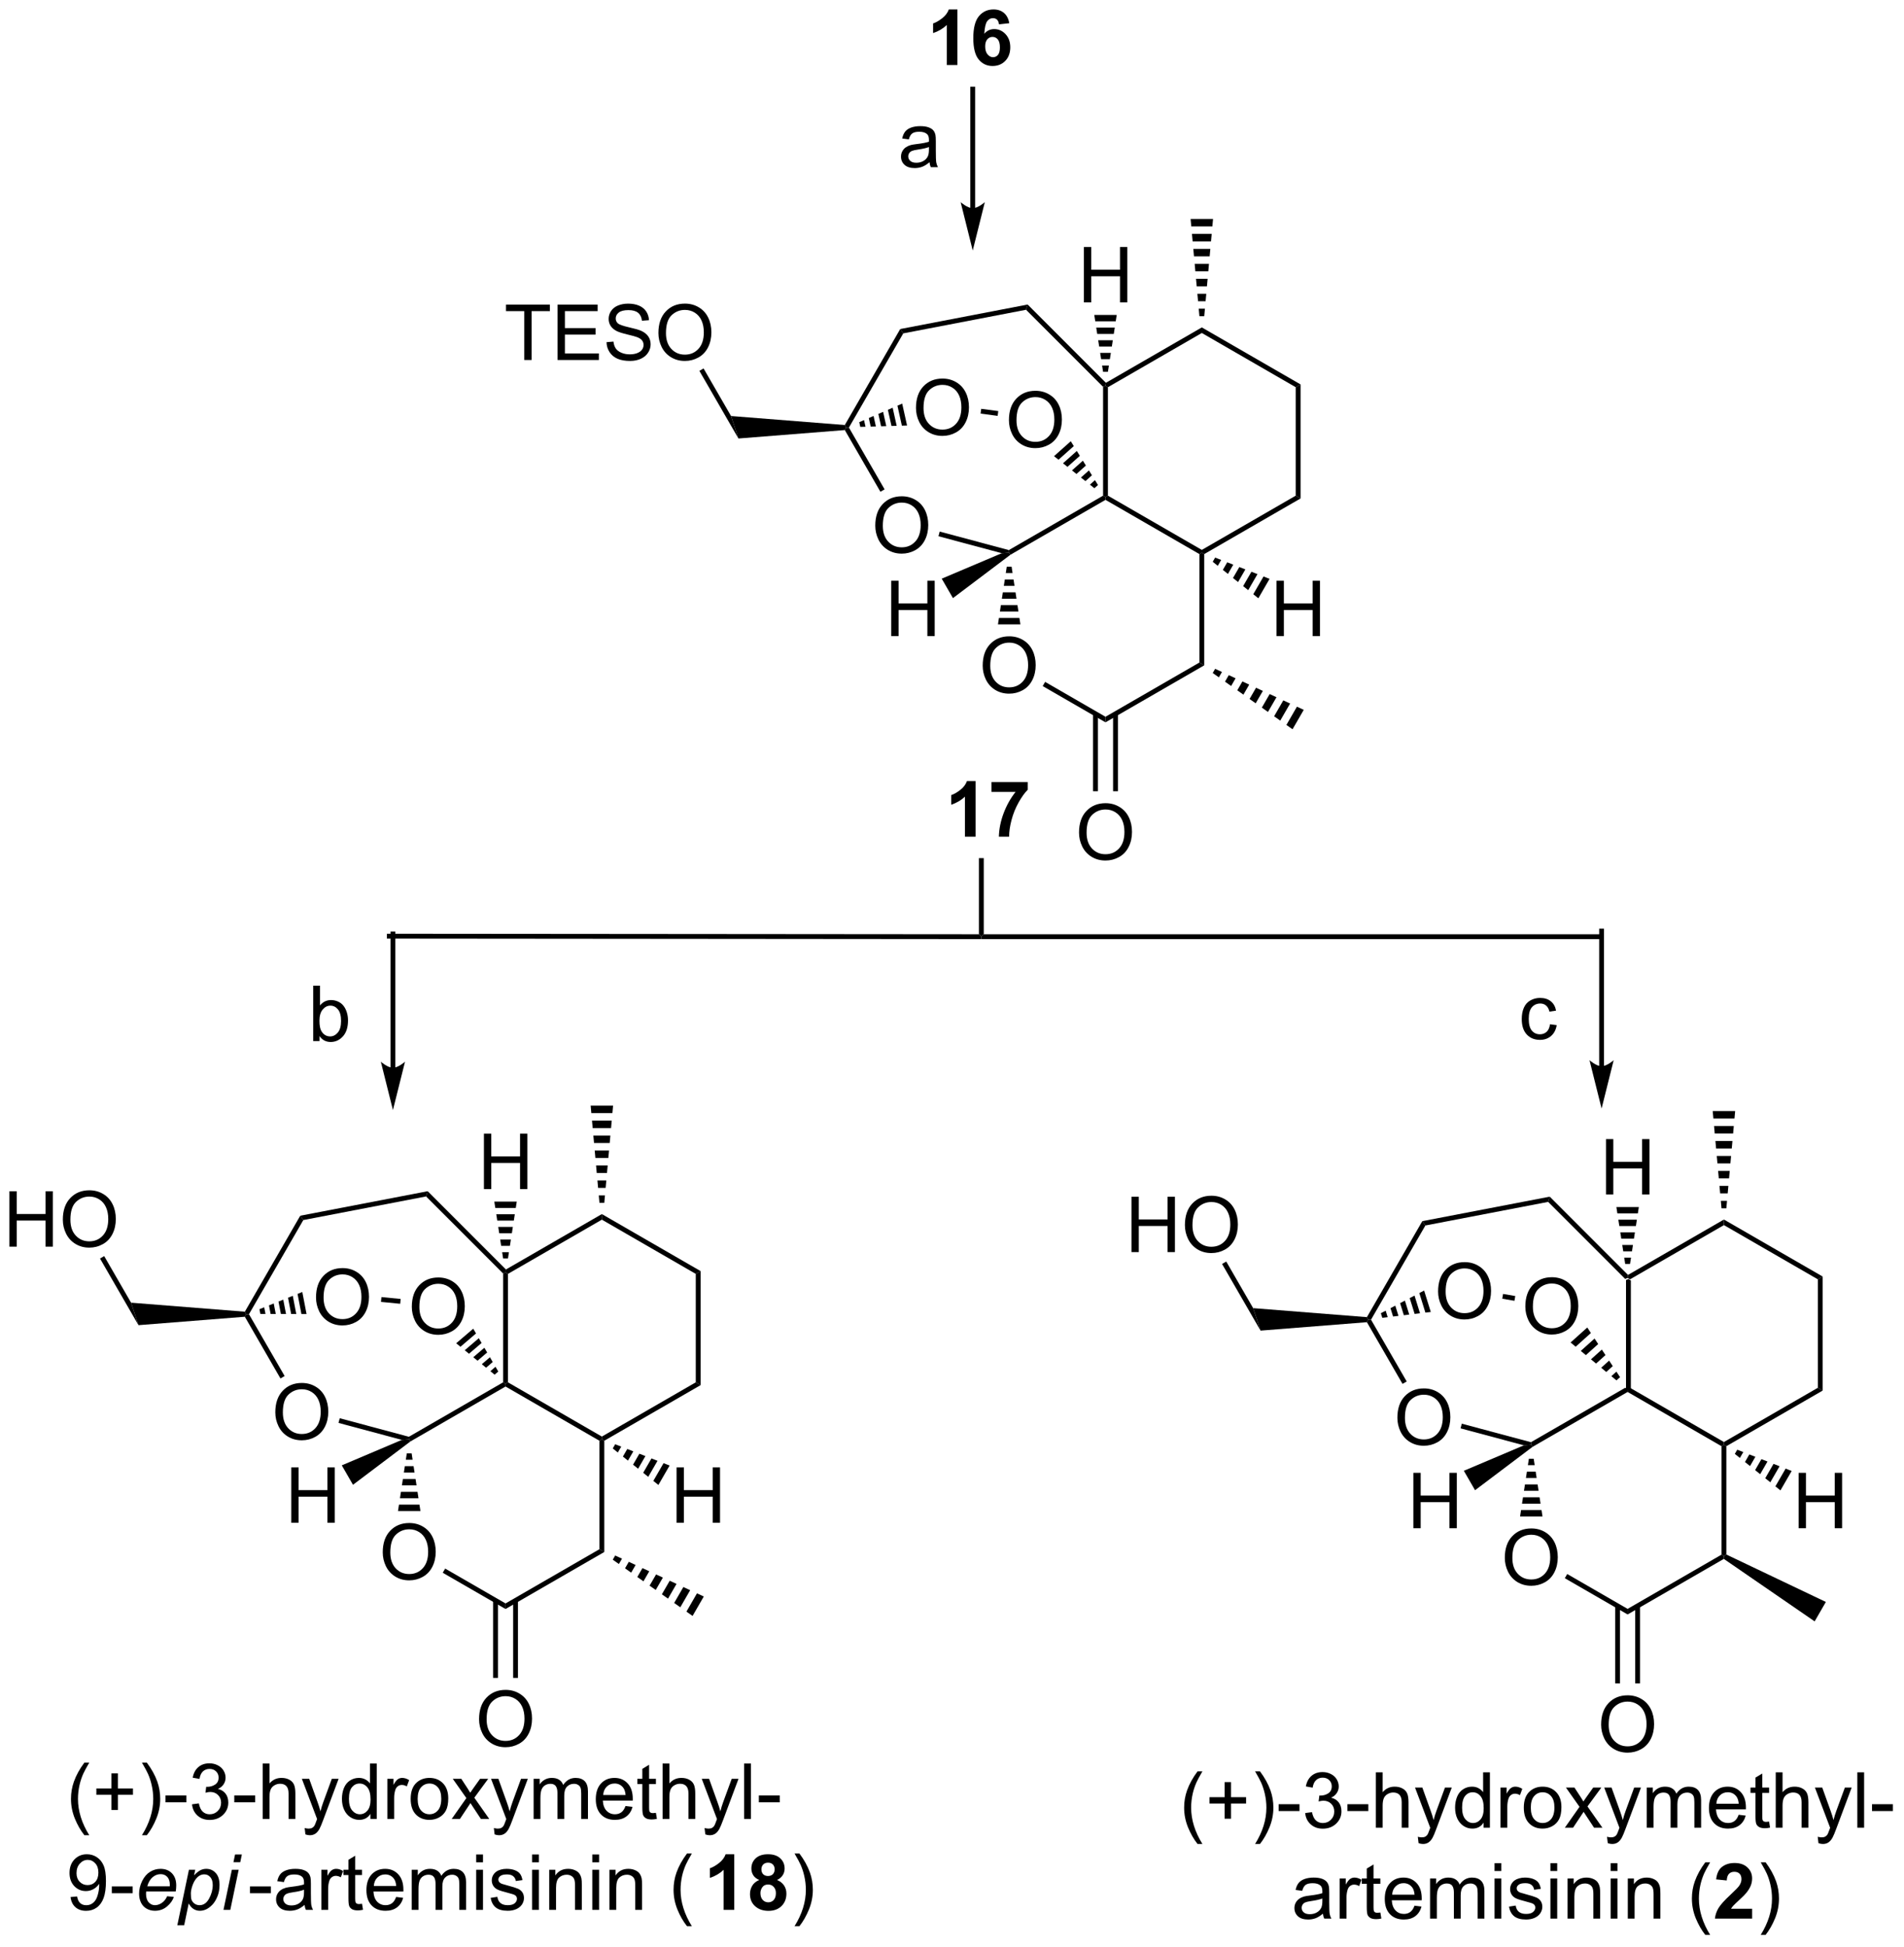 <?xml version="1.0" encoding="UTF-8"?>
<!DOCTYPE svg PUBLIC '-//W3C//DTD SVG 1.0//EN'
          'http://www.w3.org/TR/2001/REC-SVG-20010904/DTD/svg10.dtd'>
<svg stroke-dasharray="none" shape-rendering="auto" xmlns="http://www.w3.org/2000/svg" font-family="'Dialog'" text-rendering="auto" width="540" fill-opacity="1" color-interpolation="auto" color-rendering="auto" preserveAspectRatio="xMidYMid meet" font-size="12px" viewBox="0 0 540 552" fill="black" xmlns:xlink="http://www.w3.org/1999/xlink" stroke="black" image-rendering="auto" stroke-miterlimit="10" stroke-linecap="square" stroke-linejoin="miter" font-style="normal" stroke-width="1" height="552" stroke-dashoffset="0" font-weight="normal" stroke-opacity="1"
><!--Generated by the Batik Graphics2D SVG Generator--><defs id="genericDefs"
  /><g
  ><defs id="defs1"
    ><clipPath clipPathUnits="userSpaceOnUse" id="clipPath1"
      ><path d="M2.286 -0.005 L204.599 -0.005 L204.599 206.738 L2.286 206.738 L2.286 -0.005 Z"
      /></clipPath
      ><clipPath clipPathUnits="userSpaceOnUse" id="clipPath2"
      ><path d="M9.736 138.213 L9.736 339.202 L206.424 339.202 L206.424 138.213 Z"
      /></clipPath
    ></defs
    ><g transform="scale(2.667,2.667) translate(-2.286,0.005) matrix(1.029,0,0,1.029,-7.729,-142.166)"
    ><path d="M177.773 270.417 L178.023 270.313 L178.273 270.458 L178.273 281.669 L178.023 281.813 L177.773 281.669 Z" stroke="none" clip-path="url(#clipPath2)"
    /></g
    ><g transform="matrix(2.743,0,0,2.743,-26.706,-379.095)"
    ><path d="M178.023 282.102 L178.023 281.813 L178.273 281.669 L187.982 287.275 L187.982 287.563 L187.732 287.708 Z" stroke="none" clip-path="url(#clipPath2)"
    /></g
    ><g transform="matrix(2.743,0,0,2.743,-26.706,-379.095)"
    ><path d="M188.232 287.708 L187.982 287.563 L187.982 287.275 L197.692 281.669 L198.192 281.958 Z" stroke="none" clip-path="url(#clipPath2)"
    /></g
    ><g transform="matrix(2.743,0,0,2.743,-26.706,-379.095)"
    ><path d="M198.192 281.958 L197.692 281.669 L197.692 270.458 L198.192 270.169 Z" stroke="none" clip-path="url(#clipPath2)"
    /></g
    ><g transform="matrix(2.743,0,0,2.743,-26.706,-379.095)"
    ><path d="M198.192 270.169 L197.692 270.458 L187.982 264.852 L187.982 264.275 Z" stroke="none" clip-path="url(#clipPath2)"
    /></g
    ><g transform="matrix(2.743,0,0,2.743,-26.706,-379.095)"
    ><path d="M187.982 264.275 L187.982 264.852 L178.273 270.458 L178.023 270.313 L178.064 270.001 Z" stroke="none" clip-path="url(#clipPath2)"
    /></g
    ><g transform="matrix(2.743,0,0,2.743,-26.706,-379.095)"
    ><path d="M165.327 299.249 Q165.327 297.822 166.092 297.017 Q166.858 296.21 168.069 296.21 Q168.861 296.21 169.496 296.591 Q170.134 296.968 170.467 297.645 Q170.803 298.322 170.803 299.182 Q170.803 300.054 170.452 300.741 Q170.1 301.429 169.454 301.783 Q168.811 302.137 168.064 302.137 Q167.256 302.137 166.618 301.747 Q165.983 301.353 165.655 300.679 Q165.327 300.002 165.327 299.249 ZM166.108 299.26 Q166.108 300.296 166.663 300.892 Q167.22 301.486 168.061 301.486 Q168.915 301.486 169.467 300.885 Q170.022 300.283 170.022 299.179 Q170.022 298.478 169.785 297.958 Q169.548 297.437 169.092 297.15 Q168.639 296.861 168.071 296.861 Q167.267 296.861 166.686 297.416 Q166.108 297.968 166.108 299.26 Z" stroke="none" clip-path="url(#clipPath2)"
    /></g
    ><g transform="matrix(2.743,0,0,2.743,-26.706,-379.095)"
    ><path d="M177.773 281.669 L178.023 281.813 L178.023 282.102 L168.189 287.78 L168.064 287.563 L168.028 287.295 Z" stroke="none" clip-path="url(#clipPath2)"
    /></g
    ><g transform="matrix(2.743,0,0,2.743,-26.706,-379.095)"
    ><path d="M168.314 289.009 L168.415 289.672 L167.713 289.672 L167.814 289.009 ZM168.516 290.335 L168.617 290.997 L167.51 290.997 L167.611 290.335 ZM168.718 291.66 L168.819 292.323 L167.308 292.323 L167.409 291.66 ZM168.92 292.986 L169.021 293.649 L167.106 293.649 L167.207 292.986 ZM169.123 294.311 L169.224 294.974 L166.904 294.974 L167.005 294.311 Z" stroke="none" clip-path="url(#clipPath2)"
    /></g
    ><g transform="matrix(2.743,0,0,2.743,-26.706,-379.095)"
    ><path d="M171.53 301.354 L171.78 300.921 L178.023 304.525 L178.023 305.102 Z" stroke="none" clip-path="url(#clipPath2)"
    /></g
    ><g transform="matrix(2.743,0,0,2.743,-26.706,-379.095)"
    ><path d="M178.023 305.102 L178.023 304.525 L187.732 298.919 L187.982 299.063 L187.971 299.358 Z" stroke="none" clip-path="url(#clipPath2)"
    /></g
    ><g transform="matrix(2.743,0,0,2.743,-26.706,-379.095)"
    ><path d="M188.232 298.906 L187.982 299.063 L187.732 298.919 L187.732 287.708 L187.982 287.563 L188.232 287.708 Z" stroke="none" clip-path="url(#clipPath2)"
    /></g
    ><g transform="matrix(2.743,0,0,2.743,-26.706,-379.095)"
    ><path d="M175.286 316.499 Q175.286 315.072 176.052 314.267 Q176.817 313.46 178.028 313.46 Q178.82 313.46 179.455 313.841 Q180.093 314.218 180.427 314.895 Q180.762 315.572 180.762 316.432 Q180.762 317.304 180.411 317.991 Q180.059 318.679 179.413 319.033 Q178.77 319.387 178.023 319.387 Q177.216 319.387 176.578 318.997 Q175.942 318.603 175.614 317.929 Q175.286 317.252 175.286 316.499 ZM176.067 316.51 Q176.067 317.546 176.622 318.142 Q177.179 318.736 178.02 318.736 Q178.875 318.736 179.427 318.135 Q179.981 317.533 179.981 316.429 Q179.981 315.728 179.744 315.208 Q179.507 314.687 179.052 314.4 Q178.598 314.111 178.031 314.111 Q177.226 314.111 176.645 314.666 Q176.067 315.218 176.067 316.51 Z" stroke="none" clip-path="url(#clipPath2)"
    /></g
    ><g transform="matrix(2.743,0,0,2.743,-26.706,-379.095)"
    ><path d="M176.738 304.216 L176.738 312.224 L177.238 312.224 L177.238 304.216 ZM178.808 304.216 L178.808 312.224 L179.308 312.224 L179.308 304.216 Z" stroke="none" clip-path="url(#clipPath2)"
    /></g
    ><g transform="matrix(2.743,0,0,2.743,-26.706,-379.095)"
    ><path d="M175.788 261.688 L175.788 255.962 L176.546 255.962 L176.546 258.313 L179.523 258.313 L179.523 255.962 L180.281 255.962 L180.281 261.688 L179.523 261.688 L179.523 258.988 L176.546 258.988 L176.546 261.688 L175.788 261.688 Z" stroke="none" clip-path="url(#clipPath2)"
    /></g
    ><g transform="matrix(2.743,0,0,2.743,-26.706,-379.095)"
    ><path d="M177.773 268.868 L177.672 268.214 L178.374 268.214 L178.273 268.868 ZM177.571 267.561 L177.47 266.908 L178.576 266.908 L178.475 267.561 ZM177.369 266.255 L177.267 265.601 L178.779 265.601 L178.677 266.255 ZM177.166 264.948 L177.065 264.295 L178.981 264.295 L178.88 264.948 ZM176.964 263.642 L176.863 262.988 L179.183 262.988 L179.082 263.642 Z" stroke="none" clip-path="url(#clipPath2)"
    /></g
    ><g transform="matrix(2.743,0,0,2.743,-26.706,-379.095)"
    ><path d="M187.732 263.118 L187.662 262.344 L188.302 262.344 L188.232 263.118 ZM187.592 261.571 L187.522 260.798 L188.442 260.798 L188.372 261.571 ZM187.452 260.024 L187.382 259.251 L188.582 259.251 L188.512 260.024 ZM187.312 258.477 L187.242 257.704 L188.722 257.704 L188.652 258.477 ZM187.172 256.93 L187.102 256.157 L188.862 256.157 L188.792 256.93 ZM187.032 255.384 L186.962 254.61 L189.002 254.61 L188.932 255.384 ZM186.892 253.837 L186.822 253.063 L189.142 253.063 L189.072 253.837 Z" stroke="none" clip-path="url(#clipPath2)"
    /></g
    ><g transform="matrix(2.743,0,0,2.743,-26.706,-379.095)"
    ><path d="M187.971 299.358 L187.982 299.063 L188.232 298.906 L198.522 303.809 L197.362 305.818 Z" stroke="none" clip-path="url(#clipPath2)"
    /></g
    ><g transform="matrix(2.743,0,0,2.743,-26.706,-379.095)"
    ><path d="M178.064 270.001 L178.023 270.313 L177.773 270.417 L169.808 262.452 L169.974 261.911 Z" stroke="none" clip-path="url(#clipPath2)"
    /></g
    ><g transform="matrix(2.743,0,0,2.743,-26.706,-379.095)"
    ><path d="M154.219 284.773 Q154.219 283.346 154.984 282.541 Q155.75 281.734 156.961 281.734 Q157.752 281.734 158.388 282.114 Q159.026 282.492 159.359 283.169 Q159.695 283.846 159.695 284.705 Q159.695 285.578 159.344 286.265 Q158.992 286.953 158.346 287.307 Q157.703 287.661 156.956 287.661 Q156.148 287.661 155.51 287.27 Q154.875 286.877 154.547 286.203 Q154.219 285.526 154.219 284.773 ZM155 284.783 Q155 285.82 155.554 286.416 Q156.112 287.01 156.953 287.01 Q157.807 287.01 158.359 286.408 Q158.914 285.807 158.914 284.703 Q158.914 284.002 158.677 283.481 Q158.44 282.96 157.984 282.674 Q157.531 282.385 156.963 282.385 Q156.159 282.385 155.578 282.94 Q155 283.492 155 284.783 Z" stroke="none" clip-path="url(#clipPath2)"
    /></g
    ><g transform="matrix(2.743,0,0,2.743,-26.706,-379.095)"
    ><path d="M168.028 287.295 L168.064 287.563 L167.3 287.618 L160.751 285.863 L160.88 285.38 Z" stroke="none" clip-path="url(#clipPath2)"
    /></g
    ><g transform="matrix(2.743,0,0,2.743,-26.706,-379.095)"
    ><path d="M155.183 281.017 L154.75 281.267 L151.067 274.889 L151.206 274.628 L151.494 274.628 Z" stroke="none" clip-path="url(#clipPath2)"
    /></g
    ><g transform="matrix(2.743,0,0,2.743,-26.706,-379.095)"
    ><path d="M151.494 274.628 L151.206 274.628 L151.067 274.367 L156.796 264.444 L157.115 264.892 Z" stroke="none" clip-path="url(#clipPath2)"
    /></g
    ><g transform="matrix(2.743,0,0,2.743,-26.706,-379.095)"
    ><path d="M157.115 264.892 L156.796 264.444 L169.974 261.911 L169.808 262.452 Z" stroke="none" clip-path="url(#clipPath2)"
    /></g
    ><g transform="matrix(2.743,0,0,2.743,-26.706,-379.095)"
    ><path d="M158.428 271.719 Q158.428 270.291 159.193 269.487 Q159.959 268.68 161.17 268.68 Q161.962 268.68 162.597 269.06 Q163.235 269.437 163.568 270.114 Q163.904 270.791 163.904 271.651 Q163.904 272.523 163.553 273.211 Q163.201 273.898 162.555 274.252 Q161.912 274.607 161.165 274.607 Q160.357 274.607 159.72 274.216 Q159.084 273.823 158.756 273.148 Q158.428 272.471 158.428 271.719 ZM159.209 271.729 Q159.209 272.765 159.764 273.362 Q160.321 273.955 161.162 273.955 Q162.016 273.955 162.568 273.354 Q163.123 272.752 163.123 271.648 Q163.123 270.948 162.886 270.427 Q162.649 269.906 162.193 269.62 Q161.74 269.33 161.173 269.33 Q160.368 269.33 159.787 269.885 Q159.209 270.437 159.209 271.729 Z" stroke="none" clip-path="url(#clipPath2)"
    /></g
    ><g transform="matrix(2.743,0,0,2.743,-26.706,-379.095)"
    ><path d="M152.512 273.96 L153.009 273.7 L153.217 274.37 L152.66 274.437 ZM153.506 273.439 L154.003 273.179 L154.331 274.236 L153.774 274.303 ZM154.5 272.919 L154.996 272.658 L155.445 274.101 L154.888 274.169 ZM155.493 272.398 L155.99 272.138 L156.559 273.967 L156.002 274.034 ZM156.487 271.877 L156.984 271.617 L157.673 273.833 L157.116 273.9 Z" stroke="none" clip-path="url(#clipPath2)"
    /></g
    ><g transform="matrix(2.743,0,0,2.743,-26.706,-379.095)"
    ><path d="M167.449 273.278 Q167.449 271.851 168.215 271.046 Q168.98 270.239 170.191 270.239 Q170.983 270.239 171.618 270.619 Q172.256 270.997 172.59 271.674 Q172.926 272.351 172.926 273.21 Q172.926 274.083 172.574 274.77 Q172.222 275.458 171.577 275.812 Q170.934 276.166 170.186 276.166 Q169.379 276.166 168.741 275.775 Q168.105 275.382 167.777 274.708 Q167.449 274.031 167.449 273.278 ZM168.23 273.288 Q168.23 274.325 168.785 274.921 Q169.342 275.515 170.184 275.515 Q171.038 275.515 171.59 274.913 Q172.144 274.312 172.144 273.208 Q172.144 272.507 171.907 271.986 Q171.671 271.465 171.215 271.179 Q170.762 270.89 170.194 270.89 Q169.389 270.89 168.809 271.445 Q168.23 271.997 168.23 273.288 Z" stroke="none" clip-path="url(#clipPath2)"
    /></g
    ><g transform="matrix(2.743,0,0,2.743,-26.706,-379.095)"
    ><path d="M176.871 280.905 L176.344 280.47 L176.866 280 L177.243 280.571 ZM175.816 280.034 L175.289 279.599 L176.113 278.86 L176.489 279.43 ZM174.762 279.164 L174.235 278.728 L175.359 277.719 L175.736 278.289 ZM173.708 278.293 L173.181 277.858 L174.606 276.578 L174.982 277.148 ZM172.654 277.423 L172.127 276.987 L173.852 275.437 L174.229 276.007 Z" stroke="none" clip-path="url(#clipPath2)"
    /></g
    ><g transform="matrix(2.743,0,0,2.743,-26.706,-379.095)"
    ><path d="M151.067 274.367 L151.206 274.628 L151.067 274.889 L140.07 275.759 L139.306 273.436 Z" stroke="none" clip-path="url(#clipPath2)"
    /></g
    ><g transform="matrix(2.743,0,0,2.743,-26.706,-379.095)"
    ><path d="M165.062 272.46 L165.147 271.967 L166.408 272.185 L166.323 272.678 Z" stroke="none" clip-path="url(#clipPath2)"
    /></g
    ><g transform="matrix(2.743,0,0,2.743,-26.706,-379.095)"
    ><path d="M155.87 296.188 L155.87 290.462 L156.628 290.462 L156.628 292.813 L159.604 292.813 L159.604 290.462 L160.362 290.462 L160.362 296.188 L159.604 296.188 L159.604 293.488 L156.628 293.488 L156.628 296.188 L155.87 296.188 Z" stroke="none" clip-path="url(#clipPath2)"
    /></g
    ><g transform="matrix(2.743,0,0,2.743,-26.706,-379.095)"
    ><path d="M167.3 287.618 L168.064 287.563 L168.189 287.78 L162.25 292.259 L161.09 290.25 Z" stroke="none" clip-path="url(#clipPath2)"
    /></g
    ><g transform="matrix(2.743,0,0,2.743,-26.706,-379.095)"
    ><path d="M195.707 296.188 L195.707 290.462 L196.465 290.462 L196.465 292.813 L199.442 292.813 L199.442 290.462 L200.199 290.462 L200.199 296.188 L199.442 296.188 L199.442 293.488 L196.465 293.488 L196.465 296.188 L195.707 296.188 Z" stroke="none" clip-path="url(#clipPath2)"
    /></g
    ><g transform="matrix(2.743,0,0,2.743,-26.706,-379.095)"
    ><path d="M189.359 288.07 L189.985 288.314 L189.633 288.922 L189.109 288.503 ZM190.61 288.558 L191.235 288.803 L190.682 289.761 L190.158 289.342 ZM191.861 289.047 L192.486 289.291 L191.73 290.6 L191.206 290.18 ZM193.111 289.535 L193.737 289.78 L192.779 291.439 L192.255 291.019 ZM194.362 290.024 L194.987 290.268 L193.827 292.277 L193.303 291.858 Z" stroke="none" clip-path="url(#clipPath2)"
    /></g
    ><g transform="matrix(2.743,0,0,2.743,-26.706,-379.095)"
    ><path d="M105.841 154.974 Q105.45 155.307 105.088 155.445 Q104.729 155.581 104.315 155.581 Q103.63 155.581 103.263 155.247 Q102.896 154.911 102.896 154.393 Q102.896 154.088 103.034 153.836 Q103.174 153.583 103.398 153.432 Q103.622 153.279 103.903 153.2 Q104.112 153.146 104.528 153.096 Q105.38 152.995 105.784 152.854 Q105.786 152.708 105.786 152.669 Q105.786 152.239 105.588 152.065 Q105.317 151.825 104.786 151.825 Q104.291 151.825 104.055 152 Q103.817 152.174 103.706 152.614 L103.018 152.521 Q103.112 152.081 103.325 151.81 Q103.541 151.536 103.948 151.39 Q104.354 151.245 104.888 151.245 Q105.419 151.245 105.75 151.37 Q106.083 151.495 106.239 151.685 Q106.396 151.872 106.458 152.161 Q106.495 152.341 106.495 152.81 L106.495 153.747 Q106.495 154.729 106.539 154.989 Q106.583 155.247 106.716 155.487 L105.982 155.487 Q105.872 155.268 105.841 154.974 ZM105.784 153.404 Q105.401 153.56 104.635 153.669 Q104.2 153.732 104.021 153.81 Q103.841 153.888 103.742 154.039 Q103.646 154.19 103.646 154.372 Q103.646 154.654 103.859 154.841 Q104.073 155.029 104.482 155.029 Q104.888 155.029 105.203 154.851 Q105.521 154.674 105.669 154.364 Q105.784 154.127 105.784 153.661 L105.784 153.404 Z" stroke="none" clip-path="url(#clipPath2)"
    /></g
    ><g transform="matrix(2.743,0,0,2.743,-26.706,-379.095)"
    ><path d="M123.789 178.193 L124.039 178.089 L124.289 178.234 L124.289 189.445 L124.039 189.589 L123.789 189.445 Z" stroke="none" clip-path="url(#clipPath2)"
    /></g
    ><g transform="matrix(2.743,0,0,2.743,-26.706,-379.095)"
    ><path d="M124.039 189.878 L124.039 189.589 L124.289 189.445 L133.999 195.051 L133.999 195.339 L133.749 195.484 Z" stroke="none" clip-path="url(#clipPath2)"
    /></g
    ><g transform="matrix(2.743,0,0,2.743,-26.706,-379.095)"
    ><path d="M134.249 195.484 L133.999 195.339 L133.999 195.051 L143.708 189.445 L144.208 189.734 Z" stroke="none" clip-path="url(#clipPath2)"
    /></g
    ><g transform="matrix(2.743,0,0,2.743,-26.706,-379.095)"
    ><path d="M144.208 189.734 L143.708 189.445 L143.708 178.234 L144.208 177.945 Z" stroke="none" clip-path="url(#clipPath2)"
    /></g
    ><g transform="matrix(2.743,0,0,2.743,-26.706,-379.095)"
    ><path d="M144.208 177.945 L143.708 178.234 L133.999 172.628 L133.999 172.051 Z" stroke="none" clip-path="url(#clipPath2)"
    /></g
    ><g transform="matrix(2.743,0,0,2.743,-26.706,-379.095)"
    ><path d="M133.999 172.051 L133.999 172.628 L124.289 178.234 L124.039 178.089 L124.081 177.777 Z" stroke="none" clip-path="url(#clipPath2)"
    /></g
    ><g transform="matrix(2.743,0,0,2.743,-26.706,-379.095)"
    ><path d="M111.343 207.025 Q111.343 205.598 112.109 204.793 Q112.874 203.986 114.085 203.986 Q114.877 203.986 115.512 204.366 Q116.15 204.744 116.484 205.421 Q116.82 206.098 116.82 206.958 Q116.82 207.83 116.468 208.517 Q116.117 209.205 115.471 209.559 Q114.828 209.913 114.08 209.913 Q113.273 209.913 112.635 209.523 Q111.999 209.129 111.671 208.455 Q111.343 207.778 111.343 207.025 ZM112.124 207.036 Q112.124 208.072 112.679 208.668 Q113.236 209.262 114.078 209.262 Q114.932 209.262 115.484 208.661 Q116.038 208.059 116.038 206.955 Q116.038 206.254 115.802 205.734 Q115.564 205.213 115.109 204.926 Q114.656 204.637 114.088 204.637 Q113.283 204.637 112.703 205.192 Q112.124 205.744 112.124 207.036 Z" stroke="none" clip-path="url(#clipPath2)"
    /></g
    ><g transform="matrix(2.743,0,0,2.743,-26.706,-379.095)"
    ><path d="M123.789 189.445 L124.039 189.589 L124.039 189.878 L114.205 195.556 L114.08 195.339 L114.045 195.071 Z" stroke="none" clip-path="url(#clipPath2)"
    /></g
    ><g transform="matrix(2.743,0,0,2.743,-26.706,-379.095)"
    ><path d="M114.33 196.785 L114.431 197.448 L113.729 197.448 L113.83 196.785 ZM114.532 198.111 L114.633 198.773 L113.527 198.773 L113.628 198.111 ZM114.735 199.436 L114.836 200.099 L113.325 200.099 L113.426 199.436 ZM114.937 200.762 L115.038 201.424 L113.122 201.424 L113.223 200.762 ZM115.139 202.087 L115.24 202.75 L112.92 202.75 L113.021 202.087 Z" stroke="none" clip-path="url(#clipPath2)"
    /></g
    ><g transform="matrix(2.743,0,0,2.743,-26.706,-379.095)"
    ><path d="M117.547 209.13 L117.797 208.696 L124.039 212.301 L124.039 212.878 Z" stroke="none" clip-path="url(#clipPath2)"
    /></g
    ><g transform="matrix(2.743,0,0,2.743,-26.706,-379.095)"
    ><path d="M124.039 212.878 L124.039 212.301 L133.749 206.695 L134.249 206.984 Z" stroke="none" clip-path="url(#clipPath2)"
    /></g
    ><g transform="matrix(2.743,0,0,2.743,-26.706,-379.095)"
    ><path d="M134.249 206.984 L133.749 206.695 L133.749 195.484 L133.999 195.339 L134.249 195.484 Z" stroke="none" clip-path="url(#clipPath2)"
    /></g
    ><g transform="matrix(2.743,0,0,2.743,-26.706,-379.095)"
    ><path d="M121.302 224.275 Q121.302 222.848 122.068 222.043 Q122.834 221.236 124.045 221.236 Q124.836 221.236 125.472 221.616 Q126.11 221.994 126.443 222.671 Q126.779 223.348 126.779 224.208 Q126.779 225.08 126.427 225.767 Q126.076 226.455 125.43 226.809 Q124.787 227.163 124.039 227.163 Q123.232 227.163 122.594 226.773 Q121.959 226.379 121.63 225.705 Q121.302 225.028 121.302 224.275 ZM122.084 224.286 Q122.084 225.322 122.638 225.918 Q123.196 226.512 124.037 226.512 Q124.891 226.512 125.443 225.911 Q125.998 225.309 125.998 224.205 Q125.998 223.504 125.761 222.984 Q125.524 222.463 125.068 222.176 Q124.615 221.887 124.047 221.887 Q123.243 221.887 122.662 222.442 Q122.084 222.994 122.084 224.286 Z" stroke="none" clip-path="url(#clipPath2)"
    /></g
    ><g transform="matrix(2.743,0,0,2.743,-26.706,-379.095)"
    ><path d="M122.754 211.992 L122.754 220 L123.254 220 L123.254 211.992 ZM124.824 211.992 L124.824 220 L125.324 220 L125.324 211.992 Z" stroke="none" clip-path="url(#clipPath2)"
    /></g
    ><g transform="matrix(2.743,0,0,2.743,-26.706,-379.095)"
    ><path d="M121.805 169.464 L121.805 163.738 L122.563 163.738 L122.563 166.089 L125.539 166.089 L125.539 163.738 L126.297 163.738 L126.297 169.464 L125.539 169.464 L125.539 166.764 L122.563 166.764 L122.563 169.464 L121.805 169.464 Z" stroke="none" clip-path="url(#clipPath2)"
    /></g
    ><g transform="matrix(2.743,0,0,2.743,-26.706,-379.095)"
    ><path d="M123.789 176.644 L123.688 175.99 L124.391 175.99 L124.289 176.644 ZM123.587 175.337 L123.486 174.684 L124.593 174.684 L124.492 175.337 ZM123.385 174.03 L123.284 173.377 L124.795 173.377 L124.694 174.03 ZM123.183 172.724 L123.082 172.071 L124.997 172.071 L124.896 172.724 ZM122.981 171.417 L122.879 170.764 L125.199 170.764 L125.098 171.417 Z" stroke="none" clip-path="url(#clipPath2)"
    /></g
    ><g transform="matrix(2.743,0,0,2.743,-26.706,-379.095)"
    ><path d="M133.749 170.894 L133.679 170.12 L134.319 170.12 L134.249 170.894 ZM133.609 169.347 L133.539 168.573 L134.459 168.573 L134.389 169.347 ZM133.469 167.8 L133.399 167.026 L134.599 167.026 L134.529 167.8 ZM133.329 166.253 L133.259 165.48 L134.739 165.48 L134.669 166.253 ZM133.189 164.706 L133.119 163.933 L134.879 163.933 L134.809 164.706 ZM133.049 163.16 L132.979 162.386 L135.019 162.386 L134.949 163.16 ZM132.909 161.613 L132.839 160.839 L135.159 160.839 L135.089 161.613 Z" stroke="none" clip-path="url(#clipPath2)"
    /></g
    ><g transform="matrix(2.743,0,0,2.743,-26.706,-379.095)"
    ><path d="M135.376 207.346 L136.081 207.672 L135.761 208.226 L135.126 207.779 ZM136.785 207.998 L137.49 208.324 L137.03 209.121 L136.395 208.673 ZM138.195 208.65 L138.9 208.976 L138.3 210.015 L137.665 209.568 ZM139.604 209.302 L140.309 209.628 L139.569 210.91 L138.935 210.463 ZM141.014 209.954 L141.719 210.28 L140.839 211.804 L140.204 211.357 ZM142.424 210.606 L143.128 210.933 L142.108 212.699 L141.474 212.252 ZM143.833 211.259 L144.538 211.585 L143.378 213.594 L142.743 213.147 Z" stroke="none" clip-path="url(#clipPath2)"
    /></g
    ><g transform="matrix(2.743,0,0,2.743,-26.706,-379.095)"
    ><path d="M124.081 177.777 L124.039 178.089 L123.789 178.193 L115.825 170.228 L115.991 169.687 Z" stroke="none" clip-path="url(#clipPath2)"
    /></g
    ><g transform="matrix(2.743,0,0,2.743,-26.706,-379.095)"
    ><path d="M100.235 192.549 Q100.235 191.122 101.001 190.317 Q101.766 189.51 102.977 189.51 Q103.769 189.51 104.404 189.89 Q105.042 190.268 105.376 190.945 Q105.712 191.622 105.712 192.481 Q105.712 193.353 105.36 194.041 Q105.008 194.728 104.362 195.083 Q103.719 195.437 102.972 195.437 Q102.165 195.437 101.527 195.046 Q100.891 194.653 100.563 193.978 Q100.235 193.301 100.235 192.549 ZM101.016 192.559 Q101.016 193.596 101.571 194.192 Q102.128 194.786 102.969 194.786 Q103.823 194.786 104.376 194.184 Q104.93 193.583 104.93 192.478 Q104.93 191.778 104.693 191.257 Q104.456 190.736 104.001 190.45 Q103.547 190.161 102.98 190.161 Q102.175 190.161 101.594 190.715 Q101.016 191.268 101.016 192.559 Z" stroke="none" clip-path="url(#clipPath2)"
    /></g
    ><g transform="matrix(2.743,0,0,2.743,-26.706,-379.095)"
    ><path d="M114.045 195.071 L114.08 195.339 L113.317 195.393 L106.767 193.639 L106.897 193.156 Z" stroke="none" clip-path="url(#clipPath2)"
    /></g
    ><g transform="matrix(2.743,0,0,2.743,-26.706,-379.095)"
    ><path d="M101.2 188.793 L100.767 189.043 L97.084 182.664 L97.222 182.404 L97.511 182.404 Z" stroke="none" clip-path="url(#clipPath2)"
    /></g
    ><g transform="matrix(2.743,0,0,2.743,-26.706,-379.095)"
    ><path d="M97.511 182.404 L97.222 182.404 L97.084 182.143 L102.813 172.22 L103.131 172.668 Z" stroke="none" clip-path="url(#clipPath2)"
    /></g
    ><g transform="matrix(2.743,0,0,2.743,-26.706,-379.095)"
    ><path d="M103.131 172.668 L102.813 172.22 L115.991 169.687 L115.825 170.228 Z" stroke="none" clip-path="url(#clipPath2)"
    /></g
    ><g transform="matrix(2.743,0,0,2.743,-26.706,-379.095)"
    ><path d="M104.444 180.379 Q104.444 178.952 105.21 178.147 Q105.975 177.34 107.186 177.34 Q107.978 177.34 108.614 177.72 Q109.251 178.098 109.585 178.775 Q109.921 179.452 109.921 180.311 Q109.921 181.184 109.569 181.871 Q109.218 182.559 108.572 182.913 Q107.929 183.267 107.181 183.267 Q106.374 183.267 105.736 182.876 Q105.1 182.483 104.772 181.809 Q104.444 181.131 104.444 180.379 ZM105.225 180.389 Q105.225 181.426 105.78 182.022 Q106.337 182.616 107.179 182.616 Q108.033 182.616 108.585 182.014 Q109.139 181.413 109.139 180.309 Q109.139 179.608 108.903 179.087 Q108.666 178.566 108.21 178.28 Q107.757 177.991 107.189 177.991 Q106.384 177.991 105.804 178.546 Q105.225 179.098 105.225 180.389 Z" stroke="none" clip-path="url(#clipPath2)"
    /></g
    ><g transform="matrix(2.743,0,0,2.743,-26.706,-379.095)"
    ><path d="M98.579 181.846 L99.073 181.633 L99.225 182.319 L98.687 182.334 ZM99.566 181.42 L100.059 181.207 L100.299 182.287 L99.762 182.303 ZM100.553 180.994 L101.046 180.781 L101.373 182.256 L100.836 182.272 ZM101.539 180.568 L102.033 180.355 L102.448 182.225 L101.911 182.24 ZM102.526 180.142 L103.019 179.929 L103.522 182.193 L102.985 182.209 Z" stroke="none" clip-path="url(#clipPath2)"
    /></g
    ><g transform="matrix(2.743,0,0,2.743,-26.706,-379.095)"
    ><path d="M114.055 181.643 Q114.055 180.216 114.821 179.412 Q115.587 178.604 116.797 178.604 Q117.589 178.604 118.225 178.985 Q118.862 179.362 119.196 180.039 Q119.532 180.716 119.532 181.576 Q119.532 182.448 119.18 183.136 Q118.829 183.823 118.183 184.177 Q117.54 184.531 116.792 184.531 Q115.985 184.531 115.347 184.141 Q114.712 183.748 114.383 183.073 Q114.055 182.396 114.055 181.643 ZM114.837 181.654 Q114.837 182.69 115.391 183.287 Q115.948 183.88 116.79 183.88 Q117.644 183.88 118.196 183.279 Q118.751 182.677 118.751 181.573 Q118.751 180.873 118.513 180.352 Q118.277 179.831 117.821 179.544 Q117.368 179.255 116.8 179.255 Q115.995 179.255 115.415 179.81 Q114.837 180.362 114.837 181.654 Z" stroke="none" clip-path="url(#clipPath2)"
    /></g
    ><g transform="matrix(2.743,0,0,2.743,-26.706,-379.095)"
    ><path d="M122.891 188.676 L122.427 188.308 L122.951 187.841 L123.264 188.344 ZM121.964 187.94 L121.5 187.571 L122.326 186.835 L122.639 187.338 ZM121.036 187.203 L120.573 186.835 L121.701 185.829 L122.013 186.332 ZM120.109 186.467 L119.645 186.098 L121.075 184.824 L121.388 185.327 ZM119.181 185.73 L118.718 185.362 L120.45 183.818 L120.763 184.321 Z" stroke="none" clip-path="url(#clipPath2)"
    /></g
    ><g transform="matrix(2.743,0,0,2.743,-26.706,-379.095)"
    ><path d="M97.084 182.143 L97.222 182.404 L97.084 182.664 L86.086 183.535 L85.323 181.212 Z" stroke="none" clip-path="url(#clipPath2)"
    /></g
    ><g transform="matrix(2.743,0,0,2.743,-26.706,-379.095)"
    ><path d="M111.124 180.964 L111.189 180.468 L112.952 180.7 L112.887 181.196 Z" stroke="none" clip-path="url(#clipPath2)"
    /></g
    ><g transform="matrix(2.743,0,0,2.743,-26.706,-379.095)"
    ><path d="M63.942 175.419 L63.942 170.367 L62.054 170.367 L62.054 169.693 L66.593 169.693 L66.593 170.367 L64.7 170.367 L64.7 175.419 L63.942 175.419 ZM67.386 175.419 L67.386 169.693 L71.527 169.693 L71.527 170.367 L68.144 170.367 L68.144 172.122 L71.313 172.122 L71.313 172.794 L68.144 172.794 L68.144 174.742 L71.659 174.742 L71.659 175.419 L67.386 175.419 ZM72.448 173.578 L73.165 173.516 Q73.214 173.945 73.399 174.221 Q73.587 174.497 73.977 174.667 Q74.368 174.836 74.855 174.836 Q75.29 174.836 75.62 174.708 Q75.954 174.578 76.115 174.354 Q76.277 174.13 76.277 173.864 Q76.277 173.594 76.12 173.393 Q75.964 173.193 75.605 173.055 Q75.376 172.966 74.587 172.776 Q73.797 172.586 73.48 172.419 Q73.071 172.203 72.868 171.885 Q72.667 171.568 72.667 171.172 Q72.667 170.739 72.912 170.362 Q73.159 169.984 73.631 169.789 Q74.105 169.594 74.683 169.594 Q75.321 169.594 75.805 169.799 Q76.292 170.005 76.553 170.404 Q76.816 170.802 76.837 171.305 L76.11 171.359 Q76.05 170.818 75.712 170.542 Q75.376 170.263 74.714 170.263 Q74.027 170.263 73.712 170.516 Q73.399 170.766 73.399 171.122 Q73.399 171.43 73.62 171.63 Q73.839 171.828 74.763 172.039 Q75.688 172.247 76.032 172.404 Q76.532 172.633 76.769 172.987 Q77.008 173.341 77.008 173.802 Q77.008 174.258 76.745 174.664 Q76.485 175.068 75.993 175.294 Q75.503 175.518 74.891 175.518 Q74.112 175.518 73.587 175.292 Q73.063 175.062 72.763 174.609 Q72.464 174.154 72.448 173.578 ZM77.813 172.63 Q77.813 171.203 78.579 170.398 Q79.344 169.591 80.555 169.591 Q81.347 169.591 81.982 169.971 Q82.62 170.349 82.954 171.026 Q83.29 171.703 83.29 172.562 Q83.29 173.435 82.938 174.122 Q82.587 174.81 81.941 175.164 Q81.297 175.518 80.55 175.518 Q79.743 175.518 79.105 175.127 Q78.469 174.734 78.141 174.06 Q77.813 173.383 77.813 172.63 ZM78.594 172.641 Q78.594 173.677 79.149 174.273 Q79.706 174.867 80.547 174.867 Q81.402 174.867 81.954 174.266 Q82.508 173.664 82.508 172.56 Q82.508 171.859 82.271 171.339 Q82.034 170.818 81.579 170.531 Q81.126 170.242 80.558 170.242 Q79.753 170.242 79.172 170.797 Q78.594 171.349 78.594 172.641 Z" stroke="none" clip-path="url(#clipPath2)"
    /></g
    ><g transform="matrix(2.743,0,0,2.743,-26.706,-379.095)"
    ><path d="M85.323 181.212 L86.086 183.535 L82.049 176.543 L82.482 176.293 Z" stroke="none" clip-path="url(#clipPath2)"
    /></g
    ><g transform="matrix(2.743,0,0,2.743,-26.706,-379.095)"
    ><path d="M101.886 203.964 L101.886 198.238 L102.644 198.238 L102.644 200.589 L105.621 200.589 L105.621 198.238 L106.379 198.238 L106.379 203.964 L105.621 203.964 L105.621 201.264 L102.644 201.264 L102.644 203.964 L101.886 203.964 Z" stroke="none" clip-path="url(#clipPath2)"
    /></g
    ><g transform="matrix(2.743,0,0,2.743,-26.706,-379.095)"
    ><path d="M113.317 195.393 L114.08 195.339 L114.205 195.556 L108.266 200.035 L107.106 198.026 Z" stroke="none" clip-path="url(#clipPath2)"
    /></g
    ><g transform="matrix(2.743,0,0,2.743,-26.706,-379.095)"
    ><path d="M141.724 203.964 L141.724 198.238 L142.481 198.238 L142.481 200.589 L145.458 200.589 L145.458 198.238 L146.216 198.238 L146.216 203.964 L145.458 203.964 L145.458 201.264 L142.481 201.264 L142.481 203.964 L141.724 203.964 Z" stroke="none" clip-path="url(#clipPath2)"
    /></g
    ><g transform="matrix(2.743,0,0,2.743,-26.706,-379.095)"
    ><path d="M135.376 195.846 L136.001 196.09 L135.65 196.698 L135.126 196.279 ZM136.626 196.334 L137.252 196.578 L136.698 197.537 L136.174 197.117 ZM137.877 196.823 L138.502 197.067 L137.747 198.376 L137.222 197.956 ZM139.128 197.311 L139.753 197.555 L138.795 199.214 L138.271 198.795 ZM140.378 197.8 L141.004 198.044 L139.844 200.053 L139.319 199.634 Z" stroke="none" clip-path="url(#clipPath2)"
    /></g
    ><g transform="matrix(2.743,0,0,2.743,-26.706,-379.095)"
    ><path d="M61.757 269.854 L62.007 269.751 L62.257 269.895 L62.257 281.106 L62.007 281.251 L61.757 281.106 Z" stroke="none" clip-path="url(#clipPath2)"
    /></g
    ><g transform="matrix(2.743,0,0,2.743,-26.706,-379.095)"
    ><path d="M62.007 281.539 L62.007 281.251 L62.257 281.106 L71.966 286.712 L71.966 287.001 L71.716 287.145 Z" stroke="none" clip-path="url(#clipPath2)"
    /></g
    ><g transform="matrix(2.743,0,0,2.743,-26.706,-379.095)"
    ><path d="M72.216 287.145 L71.966 287.001 L71.966 286.712 L81.675 281.106 L82.175 281.395 Z" stroke="none" clip-path="url(#clipPath2)"
    /></g
    ><g transform="matrix(2.743,0,0,2.743,-26.706,-379.095)"
    ><path d="M82.175 281.395 L81.675 281.106 L81.675 269.895 L82.175 269.606 Z" stroke="none" clip-path="url(#clipPath2)"
    /></g
    ><g transform="matrix(2.743,0,0,2.743,-26.706,-379.095)"
    ><path d="M82.175 269.606 L81.675 269.895 L71.966 264.289 L71.966 263.712 Z" stroke="none" clip-path="url(#clipPath2)"
    /></g
    ><g transform="matrix(2.743,0,0,2.743,-26.706,-379.095)"
    ><path d="M71.966 263.712 L71.966 264.289 L62.257 269.895 L62.007 269.751 L62.048 269.438 Z" stroke="none" clip-path="url(#clipPath2)"
    /></g
    ><g transform="matrix(2.743,0,0,2.743,-26.706,-379.095)"
    ><path d="M49.31 298.687 Q49.31 297.26 50.076 296.455 Q50.842 295.648 52.052 295.648 Q52.844 295.648 53.48 296.028 Q54.117 296.405 54.451 297.082 Q54.787 297.76 54.787 298.619 Q54.787 299.491 54.435 300.179 Q54.084 300.866 53.438 301.221 Q52.795 301.575 52.047 301.575 Q51.24 301.575 50.602 301.184 Q49.967 300.791 49.638 300.116 Q49.31 299.439 49.31 298.687 ZM50.092 298.697 Q50.092 299.733 50.646 300.33 Q51.203 300.924 52.045 300.924 Q52.899 300.924 53.451 300.322 Q54.005 299.721 54.005 298.616 Q54.005 297.916 53.769 297.395 Q53.532 296.874 53.076 296.588 Q52.623 296.299 52.055 296.299 Q51.25 296.299 50.67 296.853 Q50.092 297.405 50.092 298.697 Z" stroke="none" clip-path="url(#clipPath2)"
    /></g
    ><g transform="matrix(2.743,0,0,2.743,-26.706,-379.095)"
    ><path d="M61.757 281.106 L62.007 281.251 L62.007 281.539 L52.172 287.217 L52.047 287.001 L52.012 286.733 Z" stroke="none" clip-path="url(#clipPath2)"
    /></g
    ><g transform="matrix(2.743,0,0,2.743,-26.706,-379.095)"
    ><path d="M52.297 288.446 L52.398 289.109 L51.696 289.109 L51.797 288.446 ZM52.499 289.772 L52.6 290.435 L51.494 290.435 L51.595 289.772 ZM52.702 291.098 L52.803 291.76 L51.292 291.76 L51.393 291.098 ZM52.904 292.423 L53.005 293.086 L51.089 293.086 L51.191 292.423 ZM53.106 293.749 L53.207 294.411 L50.887 294.411 L50.988 293.749 Z" stroke="none" clip-path="url(#clipPath2)"
    /></g
    ><g transform="matrix(2.743,0,0,2.743,-26.706,-379.095)"
    ><path d="M55.514 300.791 L55.764 300.358 L62.007 303.962 L62.007 304.539 Z" stroke="none" clip-path="url(#clipPath2)"
    /></g
    ><g transform="matrix(2.743,0,0,2.743,-26.706,-379.095)"
    ><path d="M62.007 304.539 L62.007 303.962 L71.716 298.356 L72.216 298.645 Z" stroke="none" clip-path="url(#clipPath2)"
    /></g
    ><g transform="matrix(2.743,0,0,2.743,-26.706,-379.095)"
    ><path d="M72.216 298.645 L71.716 298.356 L71.716 287.145 L71.966 287.001 L72.216 287.145 Z" stroke="none" clip-path="url(#clipPath2)"
    /></g
    ><g transform="matrix(2.743,0,0,2.743,-26.706,-379.095)"
    ><path d="M59.27 315.937 Q59.27 314.51 60.035 313.705 Q60.801 312.898 62.012 312.898 Q62.803 312.898 63.439 313.278 Q64.077 313.655 64.41 314.332 Q64.746 315.01 64.746 315.869 Q64.746 316.741 64.394 317.429 Q64.043 318.116 63.397 318.471 Q62.754 318.825 62.007 318.825 Q61.199 318.825 60.561 318.434 Q59.926 318.041 59.598 317.366 Q59.27 316.689 59.27 315.937 ZM60.051 315.947 Q60.051 316.983 60.605 317.58 Q61.163 318.174 62.004 318.174 Q62.858 318.174 63.41 317.572 Q63.965 316.971 63.965 315.866 Q63.965 315.166 63.728 314.645 Q63.491 314.124 63.035 313.838 Q62.582 313.549 62.014 313.549 Q61.21 313.549 60.629 314.103 Q60.051 314.655 60.051 315.947 Z" stroke="none" clip-path="url(#clipPath2)"
    /></g
    ><g transform="matrix(2.743,0,0,2.743,-26.706,-379.095)"
    ><path d="M60.721 303.653 L60.721 311.661 L61.221 311.661 L61.221 303.653 ZM62.791 303.653 L62.791 311.661 L63.291 311.661 L63.291 303.653 Z" stroke="none" clip-path="url(#clipPath2)"
    /></g
    ><g transform="matrix(2.743,0,0,2.743,-26.706,-379.095)"
    ><path d="M59.772 261.126 L59.772 255.399 L60.53 255.399 L60.53 257.751 L63.507 257.751 L63.507 255.399 L64.264 255.399 L64.264 261.126 L63.507 261.126 L63.507 258.425 L60.53 258.425 L60.53 261.126 L59.772 261.126 Z" stroke="none" clip-path="url(#clipPath2)"
    /></g
    ><g transform="matrix(2.743,0,0,2.743,-26.706,-379.095)"
    ><path d="M61.757 268.305 L61.655 267.652 L62.358 267.652 L62.257 268.305 ZM61.554 266.998 L61.453 266.345 L62.56 266.345 L62.459 266.998 ZM61.352 265.692 L61.251 265.039 L62.762 265.039 L62.661 265.692 ZM61.15 264.385 L61.049 263.732 L62.964 263.732 L62.863 264.385 ZM60.948 263.079 L60.846 262.426 L63.166 262.426 L63.065 263.079 Z" stroke="none" clip-path="url(#clipPath2)"
    /></g
    ><g transform="matrix(2.743,0,0,2.743,-26.706,-379.095)"
    ><path d="M71.716 262.555 L71.646 261.782 L72.286 261.782 L72.216 262.555 ZM71.576 261.008 L71.506 260.235 L72.426 260.235 L72.356 261.008 ZM71.436 259.461 L71.366 258.688 L72.566 258.688 L72.496 259.461 ZM71.296 257.915 L71.226 257.141 L72.706 257.141 L72.636 257.915 ZM71.156 256.368 L71.086 255.594 L72.846 255.594 L72.776 256.368 ZM71.016 254.821 L70.946 254.048 L72.986 254.048 L72.916 254.821 ZM70.876 253.274 L70.806 252.501 L73.126 252.501 L73.056 253.274 Z" stroke="none" clip-path="url(#clipPath2)"
    /></g
    ><g transform="matrix(2.743,0,0,2.743,-26.706,-379.095)"
    ><path d="M73.343 299.007 L74.048 299.333 L73.728 299.887 L73.093 299.44 ZM74.752 299.659 L75.457 299.985 L74.997 300.782 L74.362 300.335 ZM76.162 300.311 L76.867 300.637 L76.267 301.677 L75.632 301.229 ZM77.572 300.964 L78.276 301.29 L77.536 302.571 L76.901 302.124 ZM78.981 301.616 L79.686 301.942 L78.806 303.466 L78.171 303.019 ZM80.391 302.268 L81.096 302.594 L80.076 304.361 L79.441 303.913 ZM81.8 302.92 L82.505 303.246 L81.345 305.255 L80.71 304.808 Z" stroke="none" clip-path="url(#clipPath2)"
    /></g
    ><g transform="matrix(2.743,0,0,2.743,-26.706,-379.095)"
    ><path d="M62.048 269.438 L62.007 269.751 L61.757 269.854 L53.792 261.889 L53.958 261.348 Z" stroke="none" clip-path="url(#clipPath2)"
    /></g
    ><g transform="matrix(2.743,0,0,2.743,-26.706,-379.095)"
    ><path d="M38.202 284.21 Q38.202 282.783 38.968 281.978 Q39.733 281.171 40.944 281.171 Q41.736 281.171 42.371 281.551 Q43.009 281.929 43.343 282.606 Q43.679 283.283 43.679 284.142 Q43.679 285.015 43.327 285.702 Q42.975 286.39 42.33 286.744 Q41.686 287.098 40.939 287.098 Q40.132 287.098 39.494 286.708 Q38.858 286.314 38.53 285.64 Q38.202 284.963 38.202 284.21 ZM38.983 284.221 Q38.983 285.257 39.538 285.853 Q40.095 286.447 40.936 286.447 Q41.791 286.447 42.343 285.846 Q42.897 285.244 42.897 284.14 Q42.897 283.439 42.66 282.919 Q42.423 282.398 41.968 282.111 Q41.514 281.822 40.947 281.822 Q40.142 281.822 39.561 282.377 Q38.983 282.929 38.983 284.221 Z" stroke="none" clip-path="url(#clipPath2)"
    /></g
    ><g transform="matrix(2.743,0,0,2.743,-26.706,-379.095)"
    ><path d="M52.012 286.733 L52.047 287.001 L51.284 287.055 L44.734 285.3 L44.864 284.817 Z" stroke="none" clip-path="url(#clipPath2)"
    /></g
    ><g transform="matrix(2.743,0,0,2.743,-26.706,-379.095)"
    ><path d="M39.167 280.455 L38.734 280.705 L35.051 274.326 L35.189 274.065 L35.478 274.065 Z" stroke="none" clip-path="url(#clipPath2)"
    /></g
    ><g transform="matrix(2.743,0,0,2.743,-26.706,-379.095)"
    ><path d="M35.478 274.065 L35.189 274.065 L35.051 273.804 L40.78 263.882 L41.098 264.33 Z" stroke="none" clip-path="url(#clipPath2)"
    /></g
    ><g transform="matrix(2.743,0,0,2.743,-26.706,-379.095)"
    ><path d="M41.098 264.33 L40.78 263.882 L53.958 261.348 L53.792 261.889 Z" stroke="none" clip-path="url(#clipPath2)"
    /></g
    ><g transform="matrix(2.743,0,0,2.743,-26.706,-379.095)"
    ><path d="M42.411 272.335 Q42.411 270.908 43.177 270.103 Q43.943 269.296 45.154 269.296 Q45.945 269.296 46.581 269.676 Q47.219 270.054 47.552 270.731 Q47.888 271.408 47.888 272.267 Q47.888 273.14 47.536 273.827 Q47.185 274.515 46.539 274.869 Q45.896 275.223 45.148 275.223 Q44.341 275.223 43.703 274.833 Q43.068 274.439 42.739 273.765 Q42.411 273.088 42.411 272.335 ZM43.193 272.346 Q43.193 273.382 43.747 273.978 Q44.305 274.572 45.146 274.572 Q46 274.572 46.552 273.971 Q47.107 273.369 47.107 272.265 Q47.107 271.564 46.87 271.044 Q46.633 270.523 46.177 270.236 Q45.724 269.947 45.156 269.947 Q44.351 269.947 43.771 270.502 Q43.193 271.054 43.193 272.346 Z" stroke="none" clip-path="url(#clipPath2)"
    /></g
    ><g transform="matrix(2.743,0,0,2.743,-26.706,-379.095)"
    ><path d="M36.561 273.546 L37.054 273.349 L37.187 274.038 L36.656 274.037 ZM37.546 273.151 L38.039 272.953 L38.248 274.04 L37.717 274.039 ZM38.531 272.756 L39.024 272.558 L39.309 274.042 L38.779 274.041 ZM39.516 272.36 L40.009 272.163 L40.37 274.044 L39.84 274.043 ZM40.501 271.965 L40.993 271.767 L41.432 274.045 L40.901 274.045 Z" stroke="none" clip-path="url(#clipPath2)"
    /></g
    ><g transform="matrix(2.743,0,0,2.743,-26.706,-379.095)"
    ><path d="M52.317 273.305 Q52.317 271.878 53.083 271.073 Q53.848 270.266 55.059 270.266 Q55.851 270.266 56.486 270.646 Q57.124 271.024 57.458 271.701 Q57.794 272.378 57.794 273.237 Q57.794 274.11 57.442 274.797 Q57.091 275.485 56.445 275.839 Q55.801 276.193 55.054 276.193 Q54.247 276.193 53.609 275.802 Q52.973 275.409 52.645 274.735 Q52.317 274.058 52.317 273.305 ZM53.098 273.315 Q53.098 274.352 53.653 274.948 Q54.21 275.542 55.051 275.542 Q55.906 275.542 56.458 274.94 Q57.012 274.339 57.012 273.235 Q57.012 272.534 56.776 272.013 Q56.538 271.492 56.083 271.206 Q55.63 270.917 55.062 270.917 Q54.257 270.917 53.676 271.472 Q53.098 272.024 53.098 273.315 Z" stroke="none" clip-path="url(#clipPath2)"
    /></g
    ><g transform="matrix(2.743,0,0,2.743,-26.706,-379.095)"
    ><path d="M60.877 280.314 L60.436 279.954 L60.969 279.497 L61.257 279.99 ZM59.994 279.593 L59.553 279.232 L60.394 278.513 L60.682 279.005 ZM59.111 278.872 L58.67 278.511 L59.818 277.529 L60.106 278.021 ZM58.228 278.15 L57.787 277.789 L59.243 276.545 L59.531 277.037 ZM57.346 277.429 L56.904 277.068 L58.667 275.56 L58.955 276.053 Z" stroke="none" clip-path="url(#clipPath2)"
    /></g
    ><g transform="matrix(2.743,0,0,2.743,-26.706,-379.095)"
    ><path d="M35.051 273.804 L35.189 274.065 L35.051 274.326 L24.053 275.196 L23.29 272.873 Z" stroke="none" clip-path="url(#clipPath2)"
    /></g
    ><g transform="matrix(2.743,0,0,2.743,-26.706,-379.095)"
    ><path d="M49.127 272.79 L49.175 272.292 L51.162 272.487 L51.114 272.985 Z" stroke="none" clip-path="url(#clipPath2)"
    /></g
    ><g transform="matrix(2.743,0,0,2.743,-26.706,-379.095)"
    ><path d="M39.853 295.626 L39.853 289.899 L40.611 289.899 L40.611 292.251 L43.588 292.251 L43.588 289.899 L44.346 289.899 L44.346 295.626 L43.588 295.626 L43.588 292.925 L40.611 292.925 L40.611 295.626 L39.853 295.626 Z" stroke="none" clip-path="url(#clipPath2)"
    /></g
    ><g transform="matrix(2.743,0,0,2.743,-26.706,-379.095)"
    ><path d="M51.284 287.055 L52.047 287.001 L52.172 287.217 L46.233 291.697 L45.074 289.688 Z" stroke="none" clip-path="url(#clipPath2)"
    /></g
    ><g transform="matrix(2.743,0,0,2.743,-26.706,-379.095)"
    ><path d="M79.691 295.626 L79.691 289.899 L80.448 289.899 L80.448 292.251 L83.425 292.251 L83.425 289.899 L84.183 289.899 L84.183 295.626 L83.425 295.626 L83.425 292.925 L80.448 292.925 L80.448 295.626 L79.691 295.626 Z" stroke="none" clip-path="url(#clipPath2)"
    /></g
    ><g transform="matrix(2.743,0,0,2.743,-26.706,-379.095)"
    ><path d="M73.343 287.507 L73.968 287.751 L73.617 288.36 L73.093 287.94 ZM74.593 287.996 L75.219 288.24 L74.665 289.198 L74.141 288.779 ZM75.844 288.484 L76.469 288.728 L75.714 290.037 L75.19 289.618 ZM77.095 288.973 L77.72 289.217 L76.762 290.876 L76.238 290.457 ZM78.345 289.461 L78.971 289.706 L77.811 291.715 L77.287 291.295 Z" stroke="none" clip-path="url(#clipPath2)"
    /></g
    ><g transform="matrix(2.743,0,0,2.743,-26.706,-379.095)"
    ><path d="M42.774 245.83 L42.12 245.83 L42.12 240.103 L42.824 240.103 L42.824 242.145 Q43.269 241.588 43.962 241.588 Q44.344 241.588 44.685 241.741 Q45.027 241.895 45.248 242.176 Q45.469 242.455 45.594 242.851 Q45.719 243.244 45.719 243.692 Q45.719 244.759 45.191 245.343 Q44.665 245.923 43.925 245.923 Q43.191 245.923 42.774 245.309 L42.774 245.83 ZM42.766 243.723 Q42.766 244.47 42.969 244.801 Q43.3 245.345 43.868 245.345 Q44.329 245.345 44.665 244.944 Q45.001 244.543 45.001 243.752 Q45.001 242.939 44.678 242.554 Q44.355 242.166 43.899 242.166 Q43.438 242.166 43.102 242.567 Q42.766 242.965 42.766 243.723 Z" stroke="none" clip-path="url(#clipPath2)"
    /></g
    ><g transform="matrix(2.743,0,0,2.743,-26.706,-379.095)"
    ><path d="M170 244.089 L170.692 244.18 Q170.578 244.893 170.112 245.299 Q169.645 245.703 168.966 245.703 Q168.114 245.703 167.596 245.146 Q167.078 244.589 167.078 243.549 Q167.078 242.877 167.299 242.375 Q167.523 241.87 167.979 241.62 Q168.434 241.367 168.968 241.367 Q169.645 241.367 170.075 241.708 Q170.505 242.049 170.625 242.68 L169.942 242.784 Q169.843 242.367 169.596 242.156 Q169.348 241.945 168.997 241.945 Q168.466 241.945 168.132 242.325 Q167.802 242.706 167.802 243.531 Q167.802 244.367 168.122 244.747 Q168.442 245.125 168.958 245.125 Q169.372 245.125 169.648 244.872 Q169.927 244.617 170 244.089 Z" stroke="none" clip-path="url(#clipPath2)"
    /></g
    ><g transform="matrix(2.743,0,0,2.743,-26.706,-379.095)"
    ><path d="M110.952 226.914 L111.452 226.914 L111.452 234.789 L111.202 235.039 L110.952 234.788 Z" stroke="none" clip-path="url(#clipPath2)"
    /></g
    ><g transform="matrix(2.743,0,0,2.743,-26.706,-379.095)"
    ><path d="M110.952 234.788 L111.202 235.039 L111.201 235.289 L49.736 235.235 L49.737 234.735 Z" stroke="none" clip-path="url(#clipPath2)"
    /></g
    ><g transform="matrix(2.743,0,0,2.743,-26.706,-379.095)"
    ><path d="M111.201 235.289 L111.202 235.039 L111.452 234.789 L175.424 234.789 L175.424 235.289 Z" stroke="none" clip-path="url(#clipPath2)"
    /></g
    ><g transform="matrix(2.743,0,0,2.743,-26.706,-379.095)"
    ><path d="M175.583 248.429 L175.583 234.459 L175.583 234.209 L175.083 234.209 L175.083 234.459 L175.083 248.429 L175.083 248.679 L175.583 248.679 L175.583 248.429 ZM175.333 252.804 L176.583 247.804 C176.583 247.804 175.88 248.429 175.333 248.429 C174.786 248.429 174.083 247.804 174.083 247.804 Z" stroke="none" clip-path="url(#clipPath2)"
    /></g
    ><g transform="matrix(2.743,0,0,2.743,-26.706,-379.095)"
    ><path d="M50.613 248.586 L50.613 234.754 L50.613 234.504 L50.113 234.504 L50.113 234.754 L50.113 248.586 L50.113 248.836 L50.613 248.836 L50.613 248.586 ZM50.363 252.961 L51.613 247.961 C51.613 247.961 50.91 248.586 50.363 248.586 C49.816 248.586 49.113 247.961 49.113 247.961 Z" stroke="none" clip-path="url(#clipPath2)"
    /></g
    ><g transform="matrix(2.743,0,0,2.743,-26.706,-379.095)"
    ><path d="M133.558 328.83 Q132.975 328.096 132.571 327.111 Q132.17 326.125 132.17 325.07 Q132.17 324.14 132.472 323.289 Q132.824 322.302 133.558 321.32 L134.061 321.32 Q133.589 322.132 133.436 322.481 Q133.199 323.02 133.061 323.606 Q132.894 324.336 132.894 325.075 Q132.894 326.953 134.061 328.83 L133.558 328.83 ZM136.355 326.218 L136.355 324.648 L134.795 324.648 L134.795 323.992 L136.355 323.992 L136.355 322.434 L137.019 322.434 L137.019 323.992 L138.577 323.992 L138.577 324.648 L137.019 324.648 L137.019 326.218 L136.355 326.218 ZM140.011 328.83 L139.506 328.83 Q140.675 326.953 140.675 325.075 Q140.675 324.341 140.506 323.617 Q140.373 323.031 140.136 322.492 Q139.983 322.14 139.506 321.32 L140.011 321.32 Q140.746 322.302 141.097 323.289 Q141.397 324.14 141.397 325.07 Q141.397 326.125 140.993 327.111 Q140.589 328.096 140.011 328.83 ZM141.941 325.427 L141.941 324.718 L144.1 324.718 L144.1 325.427 L141.941 325.427 ZM144.686 325.632 L145.389 325.539 Q145.511 326.138 145.8 326.401 Q146.092 326.664 146.511 326.664 Q147.006 326.664 147.347 326.32 Q147.691 325.976 147.691 325.468 Q147.691 324.984 147.373 324.671 Q147.058 324.356 146.569 324.356 Q146.371 324.356 146.074 324.434 L146.152 323.817 Q146.222 323.825 146.264 323.825 Q146.714 323.825 147.074 323.591 Q147.433 323.356 147.433 322.867 Q147.433 322.481 147.17 322.229 Q146.91 321.974 146.496 321.974 Q146.084 321.974 145.811 322.231 Q145.537 322.489 145.459 323.005 L144.756 322.88 Q144.886 322.171 145.342 321.783 Q145.8 321.395 146.48 321.395 Q146.949 321.395 147.342 321.596 Q147.738 321.796 147.946 322.145 Q148.155 322.492 148.155 322.882 Q148.155 323.255 147.954 323.559 Q147.756 323.864 147.366 324.044 Q147.873 324.161 148.155 324.531 Q148.436 324.898 148.436 325.453 Q148.436 326.203 147.889 326.726 Q147.342 327.247 146.506 327.247 Q145.754 327.247 145.254 326.799 Q144.756 326.349 144.686 325.632 ZM149.054 325.427 L149.054 324.718 L151.213 324.718 L151.213 325.427 L149.054 325.427 ZM151.992 327.145 L151.992 321.419 L152.695 321.419 L152.695 323.474 Q153.187 322.903 153.937 322.903 Q154.398 322.903 154.737 323.086 Q155.078 323.265 155.224 323.586 Q155.369 323.906 155.369 324.515 L155.369 327.145 L154.666 327.145 L154.666 324.515 Q154.666 323.989 154.437 323.75 Q154.211 323.507 153.791 323.507 Q153.479 323.507 153.203 323.671 Q152.929 323.833 152.812 324.111 Q152.695 324.388 152.695 324.875 L152.695 327.145 L151.992 327.145 ZM156.41 328.744 L156.332 328.083 Q156.561 328.145 156.733 328.145 Q156.967 328.145 157.108 328.067 Q157.248 327.989 157.339 327.849 Q157.405 327.744 157.553 327.325 Q157.574 327.268 157.616 327.153 L156.043 322.997 L156.8 322.997 L157.662 325.398 Q157.832 325.856 157.964 326.359 Q158.084 325.875 158.254 325.414 L159.139 322.997 L159.842 322.997 L158.264 327.216 Q158.011 327.901 157.871 328.158 Q157.683 328.505 157.441 328.666 Q157.199 328.83 156.863 328.83 Q156.66 328.83 156.41 328.744 ZM163.131 327.145 L163.131 326.622 Q162.738 327.239 161.972 327.239 Q161.475 327.239 161.058 326.966 Q160.644 326.692 160.415 326.203 Q160.186 325.711 160.186 325.075 Q160.186 324.453 160.392 323.947 Q160.6 323.442 161.014 323.174 Q161.428 322.903 161.941 322.903 Q162.316 322.903 162.608 323.062 Q162.902 323.218 163.084 323.474 L163.084 321.419 L163.785 321.419 L163.785 327.145 L163.131 327.145 ZM160.91 325.075 Q160.91 325.872 161.246 326.268 Q161.582 326.661 162.037 326.661 Q162.498 326.661 162.821 326.283 Q163.144 325.906 163.144 325.132 Q163.144 324.281 162.816 323.882 Q162.488 323.484 162.006 323.484 Q161.537 323.484 161.222 323.867 Q160.91 324.25 160.91 325.075 ZM164.882 327.145 L164.882 322.997 L165.515 322.997 L165.515 323.625 Q165.757 323.184 165.961 323.044 Q166.166 322.903 166.414 322.903 Q166.768 322.903 167.135 323.13 L166.893 323.781 Q166.635 323.63 166.377 323.63 Q166.148 323.63 165.963 323.768 Q165.781 323.906 165.703 324.153 Q165.586 324.528 165.586 324.974 L165.586 327.145 L164.882 327.145 ZM167.291 325.07 Q167.291 323.919 167.932 323.364 Q168.468 322.903 169.237 322.903 Q170.093 322.903 170.635 323.463 Q171.179 324.023 171.179 325.013 Q171.179 325.812 170.937 326.273 Q170.698 326.731 170.239 326.986 Q169.781 327.239 169.237 327.239 Q168.367 327.239 167.828 326.682 Q167.291 326.122 167.291 325.07 ZM168.015 325.07 Q168.015 325.867 168.362 326.265 Q168.711 326.661 169.237 326.661 Q169.76 326.661 170.107 326.263 Q170.455 325.864 170.455 325.046 Q170.455 324.278 170.107 323.882 Q169.757 323.484 169.237 323.484 Q168.711 323.484 168.362 323.88 Q168.015 324.273 168.015 325.07 ZM171.535 327.145 L173.05 324.989 L171.647 322.997 L172.527 322.997 L173.162 323.968 Q173.342 324.247 173.452 324.434 Q173.623 324.177 173.769 323.976 L174.467 322.997 L175.308 322.997 L173.873 324.95 L175.418 327.145 L174.553 327.145 L173.702 325.856 L173.475 325.507 L172.386 327.145 L171.535 327.145 ZM175.972 328.744 L175.894 328.083 Q176.123 328.145 176.295 328.145 Q176.53 328.145 176.67 328.067 Q176.811 327.989 176.902 327.849 Q176.967 327.744 177.116 327.325 Q177.136 327.268 177.178 327.153 L175.605 322.997 L176.363 322.997 L177.225 325.398 Q177.394 325.856 177.527 326.359 Q177.647 325.875 177.816 325.414 L178.702 322.997 L179.405 322.997 L177.827 327.216 Q177.574 327.901 177.433 328.158 Q177.246 328.505 177.004 328.666 Q176.761 328.83 176.425 328.83 Q176.222 328.83 175.972 328.744 ZM180.004 327.145 L180.004 322.997 L180.631 322.997 L180.631 323.578 Q180.827 323.273 181.149 323.088 Q181.475 322.903 181.889 322.903 Q182.35 322.903 182.644 323.096 Q182.941 323.286 183.061 323.63 Q183.553 322.903 184.342 322.903 Q184.959 322.903 185.29 323.244 Q185.623 323.586 185.623 324.296 L185.623 327.145 L184.925 327.145 L184.925 324.531 Q184.925 324.109 184.855 323.924 Q184.787 323.739 184.608 323.627 Q184.428 323.513 184.186 323.513 Q183.748 323.513 183.459 323.804 Q183.17 324.093 183.17 324.734 L183.17 327.145 L182.467 327.145 L182.467 324.45 Q182.467 323.981 182.295 323.747 Q182.123 323.513 181.733 323.513 Q181.436 323.513 181.183 323.669 Q180.933 323.825 180.819 324.127 Q180.707 324.427 180.707 324.992 L180.707 327.145 L180.004 327.145 ZM189.506 325.809 L190.233 325.898 Q190.061 326.536 189.595 326.888 Q189.131 327.239 188.41 327.239 Q187.498 327.239 186.964 326.679 Q186.433 326.117 186.433 325.106 Q186.433 324.059 186.972 323.481 Q187.511 322.903 188.371 322.903 Q189.202 322.903 189.728 323.471 Q190.256 324.036 190.256 325.062 Q190.256 325.125 190.254 325.25 L187.16 325.25 Q187.199 325.934 187.545 326.299 Q187.894 326.661 188.412 326.661 Q188.8 326.661 189.074 326.458 Q189.347 326.255 189.506 325.809 ZM187.199 324.671 L189.514 324.671 Q189.467 324.148 189.248 323.888 Q188.912 323.481 188.379 323.481 Q187.894 323.481 187.564 323.807 Q187.233 324.13 187.199 324.671 ZM192.651 326.515 L192.752 327.138 Q192.455 327.2 192.221 327.2 Q191.838 327.2 191.627 327.08 Q191.416 326.958 191.33 326.76 Q191.244 326.562 191.244 325.929 L191.244 323.544 L190.729 323.544 L190.729 322.997 L191.244 322.997 L191.244 321.968 L191.945 321.546 L191.945 322.997 L192.651 322.997 L192.651 323.544 L191.945 323.544 L191.945 325.968 Q191.945 326.27 191.982 326.356 Q192.018 326.442 192.101 326.494 Q192.187 326.544 192.343 326.544 Q192.461 326.544 192.651 326.515 ZM193.339 327.145 L193.339 321.419 L194.043 321.419 L194.043 323.474 Q194.535 322.903 195.285 322.903 Q195.746 322.903 196.084 323.086 Q196.425 323.265 196.571 323.586 Q196.717 323.906 196.717 324.515 L196.717 327.145 L196.014 327.145 L196.014 324.515 Q196.014 323.989 195.785 323.75 Q195.558 323.507 195.139 323.507 Q194.827 323.507 194.55 323.671 Q194.277 323.833 194.16 324.111 Q194.043 324.388 194.043 324.875 L194.043 327.145 L193.339 327.145 ZM197.757 328.744 L197.679 328.083 Q197.909 328.145 198.08 328.145 Q198.315 328.145 198.455 328.067 Q198.596 327.989 198.687 327.849 Q198.752 327.744 198.901 327.325 Q198.922 327.268 198.963 327.153 L197.39 322.997 L198.148 322.997 L199.01 325.398 Q199.179 325.856 199.312 326.359 Q199.432 325.875 199.601 325.414 L200.487 322.997 L201.19 322.997 L199.612 327.216 Q199.359 327.901 199.218 328.158 Q199.031 328.505 198.789 328.666 Q198.547 328.83 198.211 328.83 Q198.007 328.83 197.757 328.744 ZM201.773 327.145 L201.773 321.419 L202.476 321.419 L202.476 327.145 L201.773 327.145 ZM203.293 325.427 L203.293 324.718 L205.452 324.718 L205.452 325.427 L203.293 325.427 Z" stroke="none" clip-path="url(#clipPath2)"
    /></g
    ><g transform="matrix(2.743,0,0,2.743,-26.706,-379.095)"
    ><path d="M146.518 336.032 Q146.127 336.366 145.765 336.504 Q145.406 336.639 144.992 336.639 Q144.307 336.639 143.94 336.306 Q143.573 335.97 143.573 335.452 Q143.573 335.147 143.711 334.894 Q143.851 334.642 144.075 334.491 Q144.299 334.337 144.58 334.259 Q144.789 334.204 145.205 334.155 Q146.057 334.053 146.461 333.913 Q146.463 333.767 146.463 333.728 Q146.463 333.298 146.265 333.123 Q145.994 332.884 145.463 332.884 Q144.968 332.884 144.731 333.058 Q144.494 333.233 144.382 333.673 L143.695 333.579 Q143.789 333.139 144.002 332.868 Q144.218 332.595 144.625 332.449 Q145.031 332.303 145.565 332.303 Q146.096 332.303 146.427 332.428 Q146.76 332.553 146.916 332.743 Q147.073 332.931 147.135 333.22 Q147.172 333.4 147.172 333.868 L147.172 334.806 Q147.172 335.788 147.216 336.048 Q147.26 336.306 147.393 336.545 L146.659 336.545 Q146.549 336.327 146.518 336.032 ZM146.461 334.462 Q146.078 334.618 145.312 334.728 Q144.877 334.79 144.698 334.868 Q144.518 334.946 144.419 335.098 Q144.323 335.248 144.323 335.431 Q144.323 335.712 144.536 335.9 Q144.75 336.087 145.159 336.087 Q145.565 336.087 145.88 335.91 Q146.198 335.733 146.346 335.423 Q146.461 335.186 146.461 334.72 L146.461 334.462 ZM148.254 336.545 L148.254 332.397 L148.886 332.397 L148.886 333.025 Q149.129 332.584 149.332 332.444 Q149.537 332.303 149.785 332.303 Q150.139 332.303 150.506 332.53 L150.264 333.181 Q150.006 333.03 149.748 333.03 Q149.519 333.03 149.334 333.168 Q149.152 333.306 149.074 333.553 Q148.957 333.928 148.957 334.373 L148.957 336.545 L148.254 336.545 ZM152.459 335.915 L152.561 336.538 Q152.264 336.6 152.03 336.6 Q151.647 336.6 151.436 336.48 Q151.225 336.358 151.139 336.16 Q151.053 335.962 151.053 335.329 L151.053 332.944 L150.537 332.944 L150.537 332.397 L151.053 332.397 L151.053 331.368 L151.754 330.946 L151.754 332.397 L152.459 332.397 L152.459 332.944 L151.754 332.944 L151.754 335.368 Q151.754 335.67 151.79 335.756 Q151.827 335.842 151.91 335.894 Q151.996 335.944 152.152 335.944 Q152.269 335.944 152.459 335.915 ZM155.987 335.209 L156.713 335.298 Q156.541 335.936 156.075 336.288 Q155.612 336.639 154.89 336.639 Q153.979 336.639 153.445 336.079 Q152.914 335.517 152.914 334.506 Q152.914 333.459 153.453 332.881 Q153.992 332.303 154.851 332.303 Q155.682 332.303 156.208 332.871 Q156.737 333.436 156.737 334.462 Q156.737 334.525 156.734 334.65 L153.64 334.65 Q153.679 335.334 154.026 335.699 Q154.375 336.061 154.893 336.061 Q155.281 336.061 155.554 335.858 Q155.828 335.655 155.987 335.209 ZM153.679 334.071 L155.994 334.071 Q155.948 333.548 155.729 333.288 Q155.393 332.881 154.859 332.881 Q154.375 332.881 154.044 333.207 Q153.713 333.53 153.679 334.071 ZM157.597 336.545 L157.597 332.397 L158.225 332.397 L158.225 332.978 Q158.42 332.673 158.743 332.488 Q159.069 332.303 159.483 332.303 Q159.944 332.303 160.238 332.496 Q160.535 332.686 160.655 333.03 Q161.147 332.303 161.936 332.303 Q162.553 332.303 162.884 332.644 Q163.217 332.986 163.217 333.696 L163.217 336.545 L162.519 336.545 L162.519 333.931 Q162.519 333.509 162.449 333.324 Q162.381 333.139 162.202 333.027 Q162.022 332.913 161.78 332.913 Q161.342 332.913 161.053 333.204 Q160.764 333.493 160.764 334.134 L160.764 336.545 L160.061 336.545 L160.061 333.85 Q160.061 333.381 159.889 333.147 Q159.717 332.913 159.327 332.913 Q159.03 332.913 158.777 333.069 Q158.527 333.225 158.412 333.527 Q158.3 333.827 158.3 334.392 L158.3 336.545 L157.597 336.545 ZM164.264 331.626 L164.264 330.819 L164.967 330.819 L164.967 331.626 L164.264 331.626 ZM164.264 336.545 L164.264 332.397 L164.967 332.397 L164.967 336.545 L164.264 336.545 ZM165.757 335.306 L166.453 335.196 Q166.51 335.616 166.778 335.84 Q167.047 336.061 167.526 336.061 Q168.01 336.061 168.244 335.863 Q168.479 335.665 168.479 335.4 Q168.479 335.163 168.273 335.025 Q168.127 334.931 167.554 334.788 Q166.781 334.592 166.481 334.449 Q166.182 334.306 166.028 334.056 Q165.875 333.803 165.875 333.498 Q165.875 333.22 166 332.986 Q166.127 332.748 166.346 332.592 Q166.51 332.47 166.794 332.387 Q167.078 332.303 167.401 332.303 Q167.89 332.303 168.257 332.444 Q168.627 332.584 168.802 332.824 Q168.979 333.064 169.047 333.467 L168.359 333.561 Q168.312 333.241 168.086 333.061 Q167.862 332.881 167.453 332.881 Q166.968 332.881 166.76 333.043 Q166.554 333.202 166.554 333.415 Q166.554 333.553 166.64 333.663 Q166.726 333.775 166.909 333.85 Q167.015 333.889 167.531 334.03 Q168.276 334.228 168.57 334.355 Q168.867 334.483 169.034 334.725 Q169.203 334.967 169.203 335.327 Q169.203 335.678 168.997 335.988 Q168.791 336.298 168.403 336.47 Q168.018 336.639 167.531 336.639 Q166.721 336.639 166.297 336.303 Q165.875 335.967 165.757 335.306 ZM170.041 331.626 L170.041 330.819 L170.744 330.819 L170.744 331.626 L170.041 331.626 ZM170.041 336.545 L170.041 332.397 L170.744 332.397 L170.744 336.545 L170.041 336.545 ZM171.816 336.545 L171.816 332.397 L172.449 332.397 L172.449 332.986 Q172.905 332.303 173.769 332.303 Q174.144 332.303 174.457 332.439 Q174.772 332.571 174.928 332.79 Q175.084 333.009 175.147 333.311 Q175.186 333.506 175.186 333.993 L175.186 336.545 L174.483 336.545 L174.483 334.022 Q174.483 333.592 174.399 333.379 Q174.319 333.165 174.11 333.04 Q173.902 332.913 173.621 332.913 Q173.17 332.913 172.845 333.199 Q172.519 333.483 172.519 334.28 L172.519 336.545 L171.816 336.545 ZM176.268 331.626 L176.268 330.819 L176.971 330.819 L176.971 331.626 L176.268 331.626 ZM176.268 336.545 L176.268 332.397 L176.971 332.397 L176.971 336.545 L176.268 336.545 ZM178.043 336.545 L178.043 332.397 L178.675 332.397 L178.675 332.986 Q179.131 332.303 179.996 332.303 Q180.371 332.303 180.683 332.439 Q180.998 332.571 181.155 332.79 Q181.311 333.009 181.373 333.311 Q181.412 333.506 181.412 333.993 L181.412 336.545 L180.709 336.545 L180.709 334.022 Q180.709 333.592 180.626 333.379 Q180.545 333.165 180.337 333.04 Q180.129 332.913 179.847 332.913 Q179.397 332.913 179.071 333.199 Q178.746 333.483 178.746 334.28 L178.746 336.545 L178.043 336.545 ZM186.058 338.23 Q185.475 337.496 185.071 336.512 Q184.67 335.525 184.67 334.47 Q184.67 333.54 184.972 332.689 Q185.324 331.702 186.058 330.72 L186.561 330.72 Q186.089 331.532 185.936 331.881 Q185.699 332.42 185.561 333.006 Q185.394 333.736 185.394 334.475 Q185.394 336.353 186.561 338.23 L186.058 338.23 Z" stroke="none" clip-path="url(#clipPath2)"
    /></g
    ><g transform="matrix(2.743,0,0,2.743,-26.706,-379.095)"
    ><path d="M190.897 335.525 L190.897 336.545 L187.05 336.545 Q187.113 335.967 187.425 335.449 Q187.738 334.931 188.66 334.077 Q189.402 333.384 189.569 333.139 Q189.795 332.798 189.795 332.467 Q189.795 332.1 189.597 331.902 Q189.402 331.704 189.053 331.704 Q188.709 331.704 188.506 331.913 Q188.303 332.118 188.272 332.6 L187.178 332.491 Q187.277 331.584 187.793 331.191 Q188.308 330.795 189.082 330.795 Q189.928 330.795 190.412 331.254 Q190.897 331.709 190.897 332.389 Q190.897 332.775 190.759 333.126 Q190.621 333.475 190.319 333.858 Q190.121 334.111 189.6 334.587 Q189.082 335.064 188.941 335.22 Q188.803 335.376 188.717 335.525 L190.897 335.525 Z" stroke="none" clip-path="url(#clipPath2)"
    /></g
    ><g transform="matrix(2.743,0,0,2.743,-26.706,-379.095)"
    ><path d="M192.289 338.23 L191.784 338.23 Q192.953 336.353 192.953 334.475 Q192.953 333.741 192.784 333.017 Q192.651 332.431 192.414 331.892 Q192.26 331.54 191.784 330.72 L192.289 330.72 Q193.023 331.702 193.375 332.689 Q193.674 333.54 193.674 334.47 Q193.674 335.525 193.271 336.512 Q192.867 337.496 192.289 338.23 Z" stroke="none" clip-path="url(#clipPath2)"
    /></g
    ><g transform="matrix(2.743,0,0,2.743,-26.706,-379.095)"
    ><path d="M18.463 327.926 Q17.88 327.192 17.476 326.207 Q17.075 325.22 17.075 324.166 Q17.075 323.236 17.378 322.384 Q17.729 321.397 18.463 320.416 L18.966 320.416 Q18.495 321.228 18.341 321.577 Q18.104 322.116 17.966 322.702 Q17.799 323.431 17.799 324.171 Q17.799 326.048 18.966 327.926 L18.463 327.926 ZM21.26 325.314 L21.26 323.744 L19.7 323.744 L19.7 323.087 L21.26 323.087 L21.26 321.53 L21.924 321.53 L21.924 323.087 L23.482 323.087 L23.482 323.744 L21.924 323.744 L21.924 325.314 L21.26 325.314 ZM24.916 327.926 L24.411 327.926 Q25.581 326.048 25.581 324.171 Q25.581 323.436 25.411 322.712 Q25.279 322.127 25.041 321.587 Q24.888 321.236 24.411 320.416 L24.916 320.416 Q25.651 321.397 26.003 322.384 Q26.302 323.236 26.302 324.166 Q26.302 325.22 25.898 326.207 Q25.495 327.192 24.916 327.926 ZM26.846 324.522 L26.846 323.814 L29.005 323.814 L29.005 324.522 L26.846 324.522 ZM29.591 324.728 L30.294 324.634 Q30.416 325.233 30.706 325.496 Q30.997 325.759 31.416 325.759 Q31.911 325.759 32.252 325.416 Q32.596 325.072 32.596 324.564 Q32.596 324.08 32.279 323.767 Q31.963 323.452 31.474 323.452 Q31.276 323.452 30.979 323.53 L31.057 322.913 Q31.128 322.921 31.169 322.921 Q31.62 322.921 31.979 322.686 Q32.338 322.452 32.338 321.962 Q32.338 321.577 32.075 321.324 Q31.815 321.069 31.401 321.069 Q30.989 321.069 30.716 321.327 Q30.443 321.585 30.364 322.101 L29.661 321.976 Q29.791 321.267 30.247 320.879 Q30.706 320.491 31.385 320.491 Q31.854 320.491 32.247 320.692 Q32.643 320.892 32.851 321.241 Q33.06 321.587 33.06 321.978 Q33.06 322.351 32.859 322.655 Q32.661 322.96 32.271 323.139 Q32.779 323.257 33.06 323.627 Q33.341 323.994 33.341 324.548 Q33.341 325.298 32.794 325.822 Q32.247 326.343 31.411 326.343 Q30.659 326.343 30.159 325.895 Q29.661 325.444 29.591 324.728 ZM33.959 324.522 L33.959 323.814 L36.118 323.814 L36.118 324.522 L33.959 324.522 ZM36.897 326.241 L36.897 320.514 L37.6 320.514 L37.6 322.569 Q38.092 321.999 38.842 321.999 Q39.303 321.999 39.642 322.181 Q39.983 322.361 40.129 322.681 Q40.275 323.002 40.275 323.611 L40.275 326.241 L39.572 326.241 L39.572 323.611 Q39.572 323.085 39.342 322.845 Q39.116 322.603 38.697 322.603 Q38.384 322.603 38.108 322.767 Q37.834 322.929 37.717 323.207 Q37.6 323.483 37.6 323.97 L37.6 326.241 L36.897 326.241 ZM41.315 327.84 L41.237 327.179 Q41.466 327.241 41.638 327.241 Q41.872 327.241 42.013 327.163 Q42.154 327.085 42.245 326.944 Q42.31 326.84 42.458 326.421 Q42.479 326.363 42.521 326.249 L40.948 322.093 L41.706 322.093 L42.568 324.494 Q42.737 324.952 42.87 325.455 Q42.989 324.97 43.159 324.509 L44.044 322.093 L44.747 322.093 L43.169 326.311 Q42.916 326.996 42.776 327.254 Q42.588 327.601 42.346 327.762 Q42.104 327.926 41.768 327.926 Q41.565 327.926 41.315 327.84 ZM48.036 326.241 L48.036 325.718 Q47.643 326.335 46.877 326.335 Q46.38 326.335 45.963 326.061 Q45.549 325.788 45.32 325.298 Q45.091 324.806 45.091 324.171 Q45.091 323.548 45.297 323.043 Q45.505 322.538 45.919 322.27 Q46.333 321.999 46.846 321.999 Q47.221 321.999 47.513 322.158 Q47.807 322.314 47.989 322.569 L47.989 320.514 L48.69 320.514 L48.69 326.241 L48.036 326.241 ZM45.815 324.171 Q45.815 324.968 46.151 325.363 Q46.487 325.757 46.943 325.757 Q47.404 325.757 47.726 325.379 Q48.049 325.002 48.049 324.228 Q48.049 323.377 47.721 322.978 Q47.393 322.58 46.911 322.58 Q46.443 322.58 46.127 322.962 Q45.815 323.345 45.815 324.171 ZM49.788 326.241 L49.788 322.093 L50.42 322.093 L50.42 322.72 Q50.663 322.28 50.866 322.139 Q51.072 321.999 51.319 321.999 Q51.673 321.999 52.04 322.226 L51.798 322.877 Q51.54 322.726 51.282 322.726 Q51.053 322.726 50.868 322.863 Q50.686 323.002 50.608 323.249 Q50.491 323.624 50.491 324.069 L50.491 326.241 L49.788 326.241 ZM52.197 324.166 Q52.197 323.014 52.837 322.46 Q53.374 321.999 54.142 321.999 Q54.999 321.999 55.54 322.559 Q56.084 323.119 56.084 324.108 Q56.084 324.908 55.842 325.369 Q55.603 325.827 55.144 326.082 Q54.686 326.335 54.142 326.335 Q53.272 326.335 52.733 325.778 Q52.197 325.218 52.197 324.166 ZM52.92 324.166 Q52.92 324.962 53.267 325.361 Q53.616 325.757 54.142 325.757 Q54.665 325.757 55.012 325.358 Q55.361 324.96 55.361 324.142 Q55.361 323.374 55.012 322.978 Q54.663 322.58 54.142 322.58 Q53.616 322.58 53.267 322.976 Q52.92 323.369 52.92 324.166 ZM56.44 326.241 L57.956 324.085 L56.552 322.093 L57.432 322.093 L58.068 323.064 Q58.247 323.343 58.357 323.53 Q58.529 323.272 58.674 323.072 L59.372 322.093 L60.213 322.093 L58.779 324.046 L60.323 326.241 L59.458 326.241 L58.607 324.952 L58.38 324.603 L57.291 326.241 L56.44 326.241 ZM60.877 327.84 L60.799 327.179 Q61.029 327.241 61.2 327.241 Q61.435 327.241 61.575 327.163 Q61.716 327.085 61.807 326.944 Q61.872 326.84 62.021 326.421 Q62.041 326.363 62.083 326.249 L60.51 322.093 L61.268 322.093 L62.13 324.494 Q62.299 324.952 62.432 325.455 Q62.552 324.97 62.721 324.509 L63.607 322.093 L64.31 322.093 L62.732 326.311 Q62.479 326.996 62.338 327.254 Q62.151 327.601 61.909 327.762 Q61.666 327.926 61.331 327.926 Q61.127 327.926 60.877 327.84 ZM64.909 326.241 L64.909 322.093 L65.536 322.093 L65.536 322.673 Q65.732 322.369 66.055 322.184 Q66.38 321.999 66.794 321.999 Q67.255 321.999 67.549 322.192 Q67.846 322.382 67.966 322.726 Q68.458 321.999 69.247 321.999 Q69.864 321.999 70.195 322.34 Q70.528 322.681 70.528 323.392 L70.528 326.241 L69.831 326.241 L69.831 323.627 Q69.831 323.205 69.76 323.02 Q69.693 322.835 69.513 322.723 Q69.333 322.608 69.091 322.608 Q68.653 322.608 68.364 322.9 Q68.075 323.189 68.075 323.83 L68.075 326.241 L67.372 326.241 L67.372 323.546 Q67.372 323.077 67.2 322.843 Q67.028 322.608 66.638 322.608 Q66.341 322.608 66.088 322.764 Q65.838 322.921 65.724 323.223 Q65.612 323.522 65.612 324.087 L65.612 326.241 L64.909 326.241 ZM74.411 324.905 L75.138 324.994 Q74.966 325.632 74.5 325.983 Q74.036 326.335 73.315 326.335 Q72.403 326.335 71.87 325.775 Q71.338 325.212 71.338 324.202 Q71.338 323.155 71.877 322.577 Q72.416 321.999 73.276 321.999 Q74.107 321.999 74.633 322.567 Q75.161 323.132 75.161 324.158 Q75.161 324.22 75.159 324.345 L72.065 324.345 Q72.104 325.03 72.45 325.395 Q72.799 325.757 73.318 325.757 Q73.706 325.757 73.979 325.554 Q74.252 325.351 74.411 324.905 ZM72.104 323.767 L74.419 323.767 Q74.372 323.244 74.153 322.983 Q73.818 322.577 73.284 322.577 Q72.799 322.577 72.469 322.903 Q72.138 323.226 72.104 323.767 ZM77.556 325.611 L77.657 326.233 Q77.361 326.296 77.126 326.296 Q76.743 326.296 76.532 326.176 Q76.322 326.054 76.236 325.856 Q76.15 325.658 76.15 325.025 L76.15 322.639 L75.634 322.639 L75.634 322.093 L76.15 322.093 L76.15 321.064 L76.85 320.642 L76.85 322.093 L77.556 322.093 L77.556 322.639 L76.85 322.639 L76.85 325.064 Q76.85 325.366 76.887 325.452 Q76.923 325.538 77.006 325.59 Q77.092 325.639 77.249 325.639 Q77.366 325.639 77.556 325.611 ZM78.245 326.241 L78.245 320.514 L78.948 320.514 L78.948 322.569 Q79.44 321.999 80.19 321.999 Q80.651 321.999 80.989 322.181 Q81.331 322.361 81.476 322.681 Q81.622 323.002 81.622 323.611 L81.622 326.241 L80.919 326.241 L80.919 323.611 Q80.919 323.085 80.69 322.845 Q80.463 322.603 80.044 322.603 Q79.732 322.603 79.456 322.767 Q79.182 322.929 79.065 323.207 Q78.948 323.483 78.948 323.97 L78.948 326.241 L78.245 326.241 ZM82.663 327.84 L82.585 327.179 Q82.814 327.241 82.986 327.241 Q83.22 327.241 83.361 327.163 Q83.501 327.085 83.592 326.944 Q83.657 326.84 83.806 326.421 Q83.827 326.363 83.868 326.249 L82.295 322.093 L83.053 322.093 L83.915 324.494 Q84.085 324.952 84.217 325.455 Q84.337 324.97 84.506 324.509 L85.392 322.093 L86.095 322.093 L84.517 326.311 Q84.264 326.996 84.124 327.254 Q83.936 327.601 83.694 327.762 Q83.452 327.926 83.116 327.926 Q82.913 327.926 82.663 327.84 ZM86.678 326.241 L86.678 320.514 L87.381 320.514 L87.381 326.241 L86.678 326.241 ZM88.198 324.522 L88.198 323.814 L90.357 323.814 L90.357 324.522 L88.198 324.522 Z" stroke="none" clip-path="url(#clipPath2)"
    /></g
    ><g transform="matrix(2.743,0,0,2.743,-26.706,-379.095)"
    ><path d="M17.029 334.316 L17.706 334.253 Q17.791 334.73 18.034 334.946 Q18.276 335.159 18.654 335.159 Q18.979 335.159 19.221 335.011 Q19.466 334.863 19.622 334.615 Q19.779 334.368 19.883 333.946 Q19.989 333.524 19.989 333.086 Q19.989 333.04 19.987 332.946 Q19.776 333.282 19.409 333.49 Q19.044 333.698 18.62 333.698 Q17.909 333.698 17.416 333.183 Q16.924 332.667 16.924 331.823 Q16.924 330.954 17.437 330.422 Q17.95 329.891 18.724 329.891 Q19.284 329.891 19.745 330.193 Q20.208 330.493 20.448 331.05 Q20.69 331.605 20.69 332.659 Q20.69 333.758 20.45 334.409 Q20.213 335.058 19.742 335.399 Q19.271 335.74 18.638 335.74 Q17.966 335.74 17.539 335.368 Q17.114 334.993 17.029 334.316 ZM19.909 331.79 Q19.909 331.183 19.586 330.829 Q19.263 330.472 18.81 330.472 Q18.341 330.472 17.992 330.855 Q17.646 331.238 17.646 331.847 Q17.646 332.394 17.976 332.738 Q18.307 333.079 18.791 333.079 Q19.279 333.079 19.594 332.738 Q19.909 332.394 19.909 331.79 ZM21.295 333.922 L21.295 333.214 L23.454 333.214 L23.454 333.922 L21.295 333.922 Z" stroke="none" clip-path="url(#clipPath2)"
    /></g
    ><g transform="matrix(2.743,0,0,2.743,-26.706,-379.095)"
    ><path d="M27.017 334.23 L27.704 334.3 Q27.556 334.813 27.022 335.274 Q26.491 335.735 25.751 335.735 Q25.29 335.735 24.905 335.521 Q24.522 335.308 24.319 334.901 Q24.118 334.495 24.118 333.977 Q24.118 333.297 24.433 332.659 Q24.749 332.019 25.249 331.709 Q25.749 331.399 26.329 331.399 Q27.072 331.399 27.514 331.86 Q27.959 332.321 27.959 333.118 Q27.959 333.422 27.905 333.743 L24.85 333.743 Q24.834 333.863 24.834 333.961 Q24.834 334.542 25.1 334.849 Q25.368 335.157 25.756 335.157 Q26.118 335.157 26.47 334.92 Q26.822 334.68 27.017 334.23 ZM24.962 333.204 L27.29 333.204 Q27.295 333.094 27.295 333.047 Q27.295 332.516 27.03 332.232 Q26.764 331.948 26.345 331.948 Q25.892 331.948 25.519 332.261 Q25.147 332.573 24.962 333.204 ZM28.07 337.232 L29.271 331.493 L29.924 331.493 L29.802 332.071 Q30.166 331.691 30.453 331.545 Q30.739 331.399 31.06 331.399 Q31.654 331.399 32.044 331.831 Q32.435 332.261 32.435 333.066 Q32.435 333.714 32.219 334.248 Q32.005 334.782 31.693 335.107 Q31.38 335.43 31.06 335.584 Q30.739 335.735 30.404 335.735 Q29.659 335.735 29.247 334.977 L28.779 337.232 L28.07 337.232 ZM29.471 333.946 Q29.471 334.409 29.536 334.589 Q29.635 334.844 29.857 335 Q30.081 335.157 30.372 335.157 Q30.982 335.157 31.357 334.472 Q31.732 333.784 31.732 333.071 Q31.732 332.542 31.479 332.256 Q31.229 331.969 30.854 331.969 Q30.583 331.969 30.351 332.113 Q30.122 332.253 29.924 332.537 Q29.729 332.821 29.599 333.232 Q29.471 333.641 29.471 333.946 ZM33.874 330.714 L34.04 329.915 L34.743 329.915 L34.577 330.714 L33.874 330.714 ZM32.842 335.641 L33.709 331.493 L34.415 331.493 L33.548 335.641 L32.842 335.641 Z" stroke="none" clip-path="url(#clipPath2)"
    /></g
    ><g transform="matrix(2.743,0,0,2.743,-26.706,-379.095)"
    ><path d="M35.583 333.922 L35.583 333.214 L37.742 333.214 L37.742 333.922 L35.583 333.922 ZM41.226 335.128 Q40.836 335.461 40.474 335.599 Q40.114 335.735 39.7 335.735 Q39.016 335.735 38.648 335.401 Q38.281 335.066 38.281 334.547 Q38.281 334.243 38.419 333.99 Q38.56 333.738 38.784 333.586 Q39.008 333.433 39.289 333.355 Q39.497 333.3 39.914 333.25 Q40.766 333.149 41.169 333.008 Q41.172 332.863 41.172 332.823 Q41.172 332.394 40.974 332.219 Q40.703 331.98 40.172 331.98 Q39.677 331.98 39.44 332.154 Q39.203 332.329 39.091 332.769 L38.404 332.675 Q38.497 332.235 38.711 331.964 Q38.927 331.691 39.333 331.545 Q39.739 331.399 40.273 331.399 Q40.805 331.399 41.135 331.524 Q41.469 331.649 41.625 331.839 Q41.781 332.026 41.844 332.316 Q41.88 332.495 41.88 332.964 L41.88 333.901 Q41.88 334.883 41.924 335.144 Q41.969 335.401 42.101 335.641 L41.367 335.641 Q41.258 335.422 41.226 335.128 ZM41.169 333.558 Q40.786 333.714 40.021 333.823 Q39.586 333.886 39.406 333.964 Q39.226 334.042 39.127 334.193 Q39.031 334.344 39.031 334.526 Q39.031 334.808 39.245 334.995 Q39.458 335.183 39.867 335.183 Q40.273 335.183 40.588 335.006 Q40.906 334.829 41.055 334.519 Q41.169 334.282 41.169 333.816 L41.169 333.558 ZM42.962 335.641 L42.962 331.493 L43.595 331.493 L43.595 332.12 Q43.837 331.68 44.04 331.54 Q44.246 331.399 44.493 331.399 Q44.847 331.399 45.215 331.625 L44.972 332.276 Q44.715 332.125 44.457 332.125 Q44.228 332.125 44.043 332.264 Q43.861 332.401 43.782 332.649 Q43.665 333.024 43.665 333.469 L43.665 335.641 L42.962 335.641 ZM47.168 335.011 L47.269 335.633 Q46.972 335.696 46.738 335.696 Q46.355 335.696 46.144 335.576 Q45.934 335.454 45.847 335.256 Q45.762 335.058 45.762 334.425 L45.762 332.04 L45.246 332.04 L45.246 331.493 L45.762 331.493 L45.762 330.464 L46.462 330.042 L46.462 331.493 L47.168 331.493 L47.168 332.04 L46.462 332.04 L46.462 334.464 Q46.462 334.766 46.499 334.852 Q46.535 334.938 46.618 334.99 Q46.704 335.04 46.861 335.04 Q46.978 335.04 47.168 335.011 ZM50.695 334.305 L51.422 334.394 Q51.25 335.032 50.784 335.383 Q50.32 335.735 49.599 335.735 Q48.687 335.735 48.154 335.175 Q47.622 334.613 47.622 333.602 Q47.622 332.555 48.161 331.977 Q48.7 331.399 49.56 331.399 Q50.391 331.399 50.916 331.967 Q51.445 332.532 51.445 333.558 Q51.445 333.62 51.443 333.745 L48.349 333.745 Q48.388 334.43 48.734 334.795 Q49.083 335.157 49.601 335.157 Q49.989 335.157 50.263 334.954 Q50.536 334.75 50.695 334.305 ZM48.388 333.167 L50.703 333.167 Q50.656 332.644 50.437 332.383 Q50.101 331.977 49.568 331.977 Q49.083 331.977 48.752 332.303 Q48.422 332.625 48.388 333.167 ZM52.306 335.641 L52.306 331.493 L52.934 331.493 L52.934 332.073 Q53.129 331.769 53.452 331.584 Q53.777 331.399 54.191 331.399 Q54.652 331.399 54.947 331.592 Q55.243 331.782 55.363 332.125 Q55.855 331.399 56.644 331.399 Q57.262 331.399 57.592 331.74 Q57.926 332.081 57.926 332.792 L57.926 335.641 L57.228 335.641 L57.228 333.026 Q57.228 332.605 57.157 332.42 Q57.09 332.235 56.91 332.123 Q56.73 332.008 56.488 332.008 Q56.051 332.008 55.762 332.3 Q55.472 332.589 55.472 333.23 L55.472 335.641 L54.769 335.641 L54.769 332.946 Q54.769 332.477 54.597 332.243 Q54.426 332.008 54.035 332.008 Q53.738 332.008 53.486 332.165 Q53.236 332.321 53.121 332.623 Q53.009 332.922 53.009 333.488 L53.009 335.641 L52.306 335.641 ZM58.972 330.722 L58.972 329.915 L59.676 329.915 L59.676 330.722 L58.972 330.722 ZM58.972 335.641 L58.972 331.493 L59.676 331.493 L59.676 335.641 L58.972 335.641 ZM60.466 334.401 L61.161 334.292 Q61.219 334.711 61.487 334.935 Q61.755 335.157 62.234 335.157 Q62.719 335.157 62.953 334.959 Q63.187 334.761 63.187 334.495 Q63.187 334.258 62.982 334.12 Q62.836 334.026 62.263 333.883 Q61.489 333.688 61.19 333.545 Q60.891 333.401 60.737 333.151 Q60.583 332.899 60.583 332.594 Q60.583 332.316 60.708 332.081 Q60.836 331.844 61.055 331.688 Q61.219 331.566 61.502 331.482 Q61.786 331.399 62.109 331.399 Q62.599 331.399 62.966 331.54 Q63.336 331.68 63.51 331.92 Q63.687 332.159 63.755 332.563 L63.068 332.657 Q63.021 332.336 62.794 332.157 Q62.57 331.977 62.161 331.977 Q61.677 331.977 61.469 332.139 Q61.263 332.297 61.263 332.511 Q61.263 332.649 61.349 332.758 Q61.435 332.87 61.617 332.946 Q61.724 332.985 62.239 333.125 Q62.984 333.323 63.279 333.451 Q63.575 333.579 63.742 333.821 Q63.911 334.063 63.911 334.422 Q63.911 334.774 63.706 335.084 Q63.5 335.394 63.112 335.566 Q62.726 335.735 62.239 335.735 Q61.43 335.735 61.005 335.399 Q60.583 335.063 60.466 334.401 ZM64.75 330.722 L64.75 329.915 L65.453 329.915 L65.453 330.722 L64.75 330.722 ZM64.75 335.641 L64.75 331.493 L65.453 331.493 L65.453 335.641 L64.75 335.641 ZM66.525 335.641 L66.525 331.493 L67.157 331.493 L67.157 332.081 Q67.613 331.399 68.478 331.399 Q68.853 331.399 69.165 331.534 Q69.48 331.667 69.637 331.886 Q69.793 332.105 69.855 332.407 Q69.894 332.602 69.894 333.089 L69.894 335.641 L69.191 335.641 L69.191 333.118 Q69.191 332.688 69.108 332.474 Q69.027 332.261 68.819 332.136 Q68.611 332.008 68.329 332.008 Q67.879 332.008 67.553 332.295 Q67.228 332.579 67.228 333.375 L67.228 335.641 L66.525 335.641 ZM70.976 330.722 L70.976 329.915 L71.68 329.915 L71.68 330.722 L70.976 330.722 ZM70.976 335.641 L70.976 331.493 L71.68 331.493 L71.68 335.641 L70.976 335.641 ZM72.751 335.641 L72.751 331.493 L73.384 331.493 L73.384 332.081 Q73.84 331.399 74.704 331.399 Q75.079 331.399 75.392 331.534 Q75.707 331.667 75.863 331.886 Q76.019 332.105 76.082 332.407 Q76.121 332.602 76.121 333.089 L76.121 335.641 L75.418 335.641 L75.418 333.118 Q75.418 332.688 75.335 332.474 Q75.254 332.261 75.045 332.136 Q74.837 332.008 74.556 332.008 Q74.105 332.008 73.78 332.295 Q73.454 332.579 73.454 333.375 L73.454 335.641 L72.751 335.641 ZM80.767 337.326 Q80.183 336.592 79.78 335.607 Q79.379 334.62 79.379 333.566 Q79.379 332.636 79.681 331.784 Q80.032 330.797 80.767 329.816 L81.269 329.816 Q80.798 330.628 80.644 330.977 Q80.407 331.516 80.269 332.102 Q80.103 332.831 80.103 333.571 Q80.103 335.448 81.269 337.326 L80.767 337.326 Z" stroke="none" clip-path="url(#clipPath2)"
    /></g
    ><g transform="matrix(2.743,0,0,2.743,-26.706,-379.095)"
    ><path d="M85.655 335.641 L84.558 335.641 L84.558 331.503 Q83.957 332.066 83.139 332.336 L83.139 331.339 Q83.569 331.198 84.071 330.808 Q84.577 330.415 84.764 329.891 L85.655 329.891 L85.655 335.641 ZM88.237 332.55 Q87.812 332.37 87.617 332.058 Q87.424 331.743 87.424 331.368 Q87.424 330.727 87.872 330.31 Q88.32 329.891 89.143 329.891 Q89.961 329.891 90.411 330.31 Q90.862 330.727 90.862 331.368 Q90.862 331.766 90.653 332.076 Q90.448 332.386 90.073 332.55 Q90.549 332.743 90.797 333.11 Q91.047 333.477 91.047 333.956 Q91.047 334.75 90.539 335.248 Q90.034 335.743 89.195 335.743 Q88.414 335.743 87.893 335.331 Q87.281 334.847 87.281 334.003 Q87.281 333.54 87.51 333.151 Q87.742 332.761 88.237 332.55 ZM88.463 331.446 Q88.463 331.774 88.648 331.959 Q88.836 332.141 89.143 332.141 Q89.456 332.141 89.643 331.956 Q89.831 331.769 89.831 331.441 Q89.831 331.133 89.646 330.948 Q89.461 330.761 89.156 330.761 Q88.838 330.761 88.651 330.948 Q88.463 331.136 88.463 331.446 ZM88.362 333.899 Q88.362 334.352 88.594 334.607 Q88.828 334.86 89.174 334.86 Q89.515 334.86 89.737 334.615 Q89.961 334.37 89.961 333.909 Q89.961 333.508 89.734 333.264 Q89.508 333.019 89.159 333.019 Q88.758 333.019 88.56 333.297 Q88.362 333.573 88.362 333.899 Z" stroke="none" clip-path="url(#clipPath2)"
    /></g
    ><g transform="matrix(2.743,0,0,2.743,-26.706,-379.095)"
    ><path d="M92.394 337.326 L91.889 337.326 Q93.058 335.448 93.058 333.571 Q93.058 332.836 92.889 332.113 Q92.756 331.526 92.519 330.988 Q92.366 330.636 91.889 329.816 L92.394 329.816 Q93.129 330.797 93.48 331.784 Q93.78 332.636 93.78 333.566 Q93.78 334.62 93.376 335.607 Q92.972 336.592 92.394 337.326 Z" stroke="none" clip-path="url(#clipPath2)"
    /></g
    ><g transform="matrix(2.743,0,0,2.743,-26.706,-379.095)"
    ><path d="M108.729 144.93 L107.633 144.93 L107.633 140.792 Q107.031 141.355 106.214 141.625 L106.214 140.628 Q106.644 140.488 107.146 140.097 Q107.651 139.704 107.839 139.18 L108.729 139.18 L108.729 144.93 ZM114.09 140.605 L113.028 140.722 Q112.989 140.394 112.825 140.238 Q112.66 140.081 112.397 140.081 Q112.051 140.081 111.809 140.394 Q111.569 140.706 111.507 141.696 Q111.918 141.212 112.528 141.212 Q113.215 141.212 113.705 141.735 Q114.194 142.258 114.194 143.087 Q114.194 143.964 113.679 144.498 Q113.163 145.029 112.356 145.029 Q111.489 145.029 110.929 144.355 Q110.371 143.68 110.371 142.144 Q110.371 140.571 110.952 139.875 Q111.535 139.18 112.465 139.18 Q113.116 139.18 113.543 139.545 Q113.973 139.909 114.09 140.605 ZM111.6 143 Q111.6 143.534 111.845 143.826 Q112.093 144.118 112.41 144.118 Q112.715 144.118 112.918 143.881 Q113.121 143.641 113.121 143.097 Q113.121 142.54 112.903 142.279 Q112.684 142.019 112.356 142.019 Q112.038 142.019 111.819 142.269 Q111.6 142.516 111.6 143 Z" stroke="none" clip-path="url(#clipPath2)"
    /></g
    ><g transform="matrix(2.743,0,0,2.743,-26.706,-379.095)"
    ><path d="M110.604 224.7 L109.508 224.7 L109.508 220.562 Q108.906 221.125 108.089 221.395 L108.089 220.398 Q108.519 220.257 109.021 219.867 Q109.526 219.474 109.714 218.95 L110.604 218.95 L110.604 224.7 ZM112.246 220.07 L112.246 219.052 L115.999 219.052 L115.999 219.849 Q115.535 220.304 115.054 221.161 Q114.575 222.015 114.322 222.979 Q114.069 223.942 114.075 224.7 L113.015 224.7 Q113.043 223.513 113.504 222.278 Q113.968 221.044 114.741 220.07 L112.246 220.07 Z" stroke="none" clip-path="url(#clipPath2)"
    /></g
    ><g transform="matrix(2.743,0,0,2.743,-26.706,-379.095)"
    ><path d="M10.709 267.081 L10.709 261.354 L11.466 261.354 L11.466 263.706 L14.443 263.706 L14.443 261.354 L15.201 261.354 L15.201 267.081 L14.443 267.081 L14.443 264.38 L11.466 264.38 L11.466 267.081 L10.709 267.081 ZM16.233 264.292 Q16.233 262.865 16.999 262.06 Q17.765 261.253 18.976 261.253 Q19.767 261.253 20.402 261.633 Q21.041 262.01 21.374 262.688 Q21.71 263.365 21.71 264.224 Q21.71 265.096 21.358 265.784 Q21.007 266.471 20.361 266.825 Q19.718 267.18 18.97 267.18 Q18.163 267.18 17.525 266.789 Q16.89 266.396 16.561 265.721 Q16.233 265.044 16.233 264.292 ZM17.015 264.302 Q17.015 265.339 17.569 265.935 Q18.127 266.529 18.968 266.529 Q19.822 266.529 20.374 265.927 Q20.929 265.325 20.929 264.221 Q20.929 263.521 20.692 263 Q20.455 262.479 19.999 262.193 Q19.546 261.904 18.978 261.904 Q18.173 261.904 17.593 262.458 Q17.015 263.01 17.015 264.302 Z" stroke="none" clip-path="url(#clipPath2)"
    /></g
    ><g transform="matrix(2.743,0,0,2.743,-26.706,-379.095)"
    ><path d="M23.29 272.873 L24.053 275.196 L20.076 268.306 L20.509 268.056 Z" stroke="none" clip-path="url(#clipPath2)"
    /></g
    ><g transform="matrix(2.743,0,0,2.743,-26.706,-379.095)"
    ><path d="M126.725 267.643 L126.725 261.917 L127.483 261.917 L127.483 264.268 L130.459 264.268 L130.459 261.917 L131.217 261.917 L131.217 267.643 L130.459 267.643 L130.459 264.943 L127.483 264.943 L127.483 267.643 L126.725 267.643 ZM132.25 264.854 Q132.25 263.427 133.015 262.623 Q133.781 261.815 134.992 261.815 Q135.784 261.815 136.419 262.195 Q137.057 262.573 137.39 263.25 Q137.726 263.927 137.726 264.787 Q137.726 265.659 137.375 266.346 Q137.023 267.034 136.377 267.388 Q135.734 267.742 134.987 267.742 Q134.179 267.742 133.541 267.352 Q132.906 266.959 132.578 266.284 Q132.25 265.607 132.25 264.854 ZM133.031 264.865 Q133.031 265.901 133.586 266.498 Q134.143 267.091 134.984 267.091 Q135.838 267.091 136.39 266.49 Q136.945 265.888 136.945 264.784 Q136.945 264.084 136.708 263.563 Q136.471 263.042 136.015 262.755 Q135.562 262.466 134.995 262.466 Q134.19 262.466 133.609 263.021 Q133.031 263.573 133.031 264.865 Z" stroke="none" clip-path="url(#clipPath2)"
    /></g
    ><g transform="matrix(2.743,0,0,2.743,-26.706,-379.095)"
    ><path d="M139.306 273.436 L140.07 275.759 L136.092 268.869 L136.525 268.619 Z" stroke="none" clip-path="url(#clipPath2)"
    /></g
    ><g transform="matrix(2.743,0,0,2.743,-26.706,-379.095)"
    ><path d="M110.562 159.729 L110.562 147.414 L110.562 147.164 L110.062 147.164 L110.062 147.414 L110.062 159.729 L110.062 159.979 L110.562 159.979 L110.562 159.729 ZM110.312 164.104 L111.562 159.104 C111.562 159.104 110.859 159.729 110.312 159.729 C109.765 159.729 109.062 159.104 109.062 159.104 Z" stroke="none" clip-path="url(#clipPath2)"
    /></g
  ></g
></svg
>
